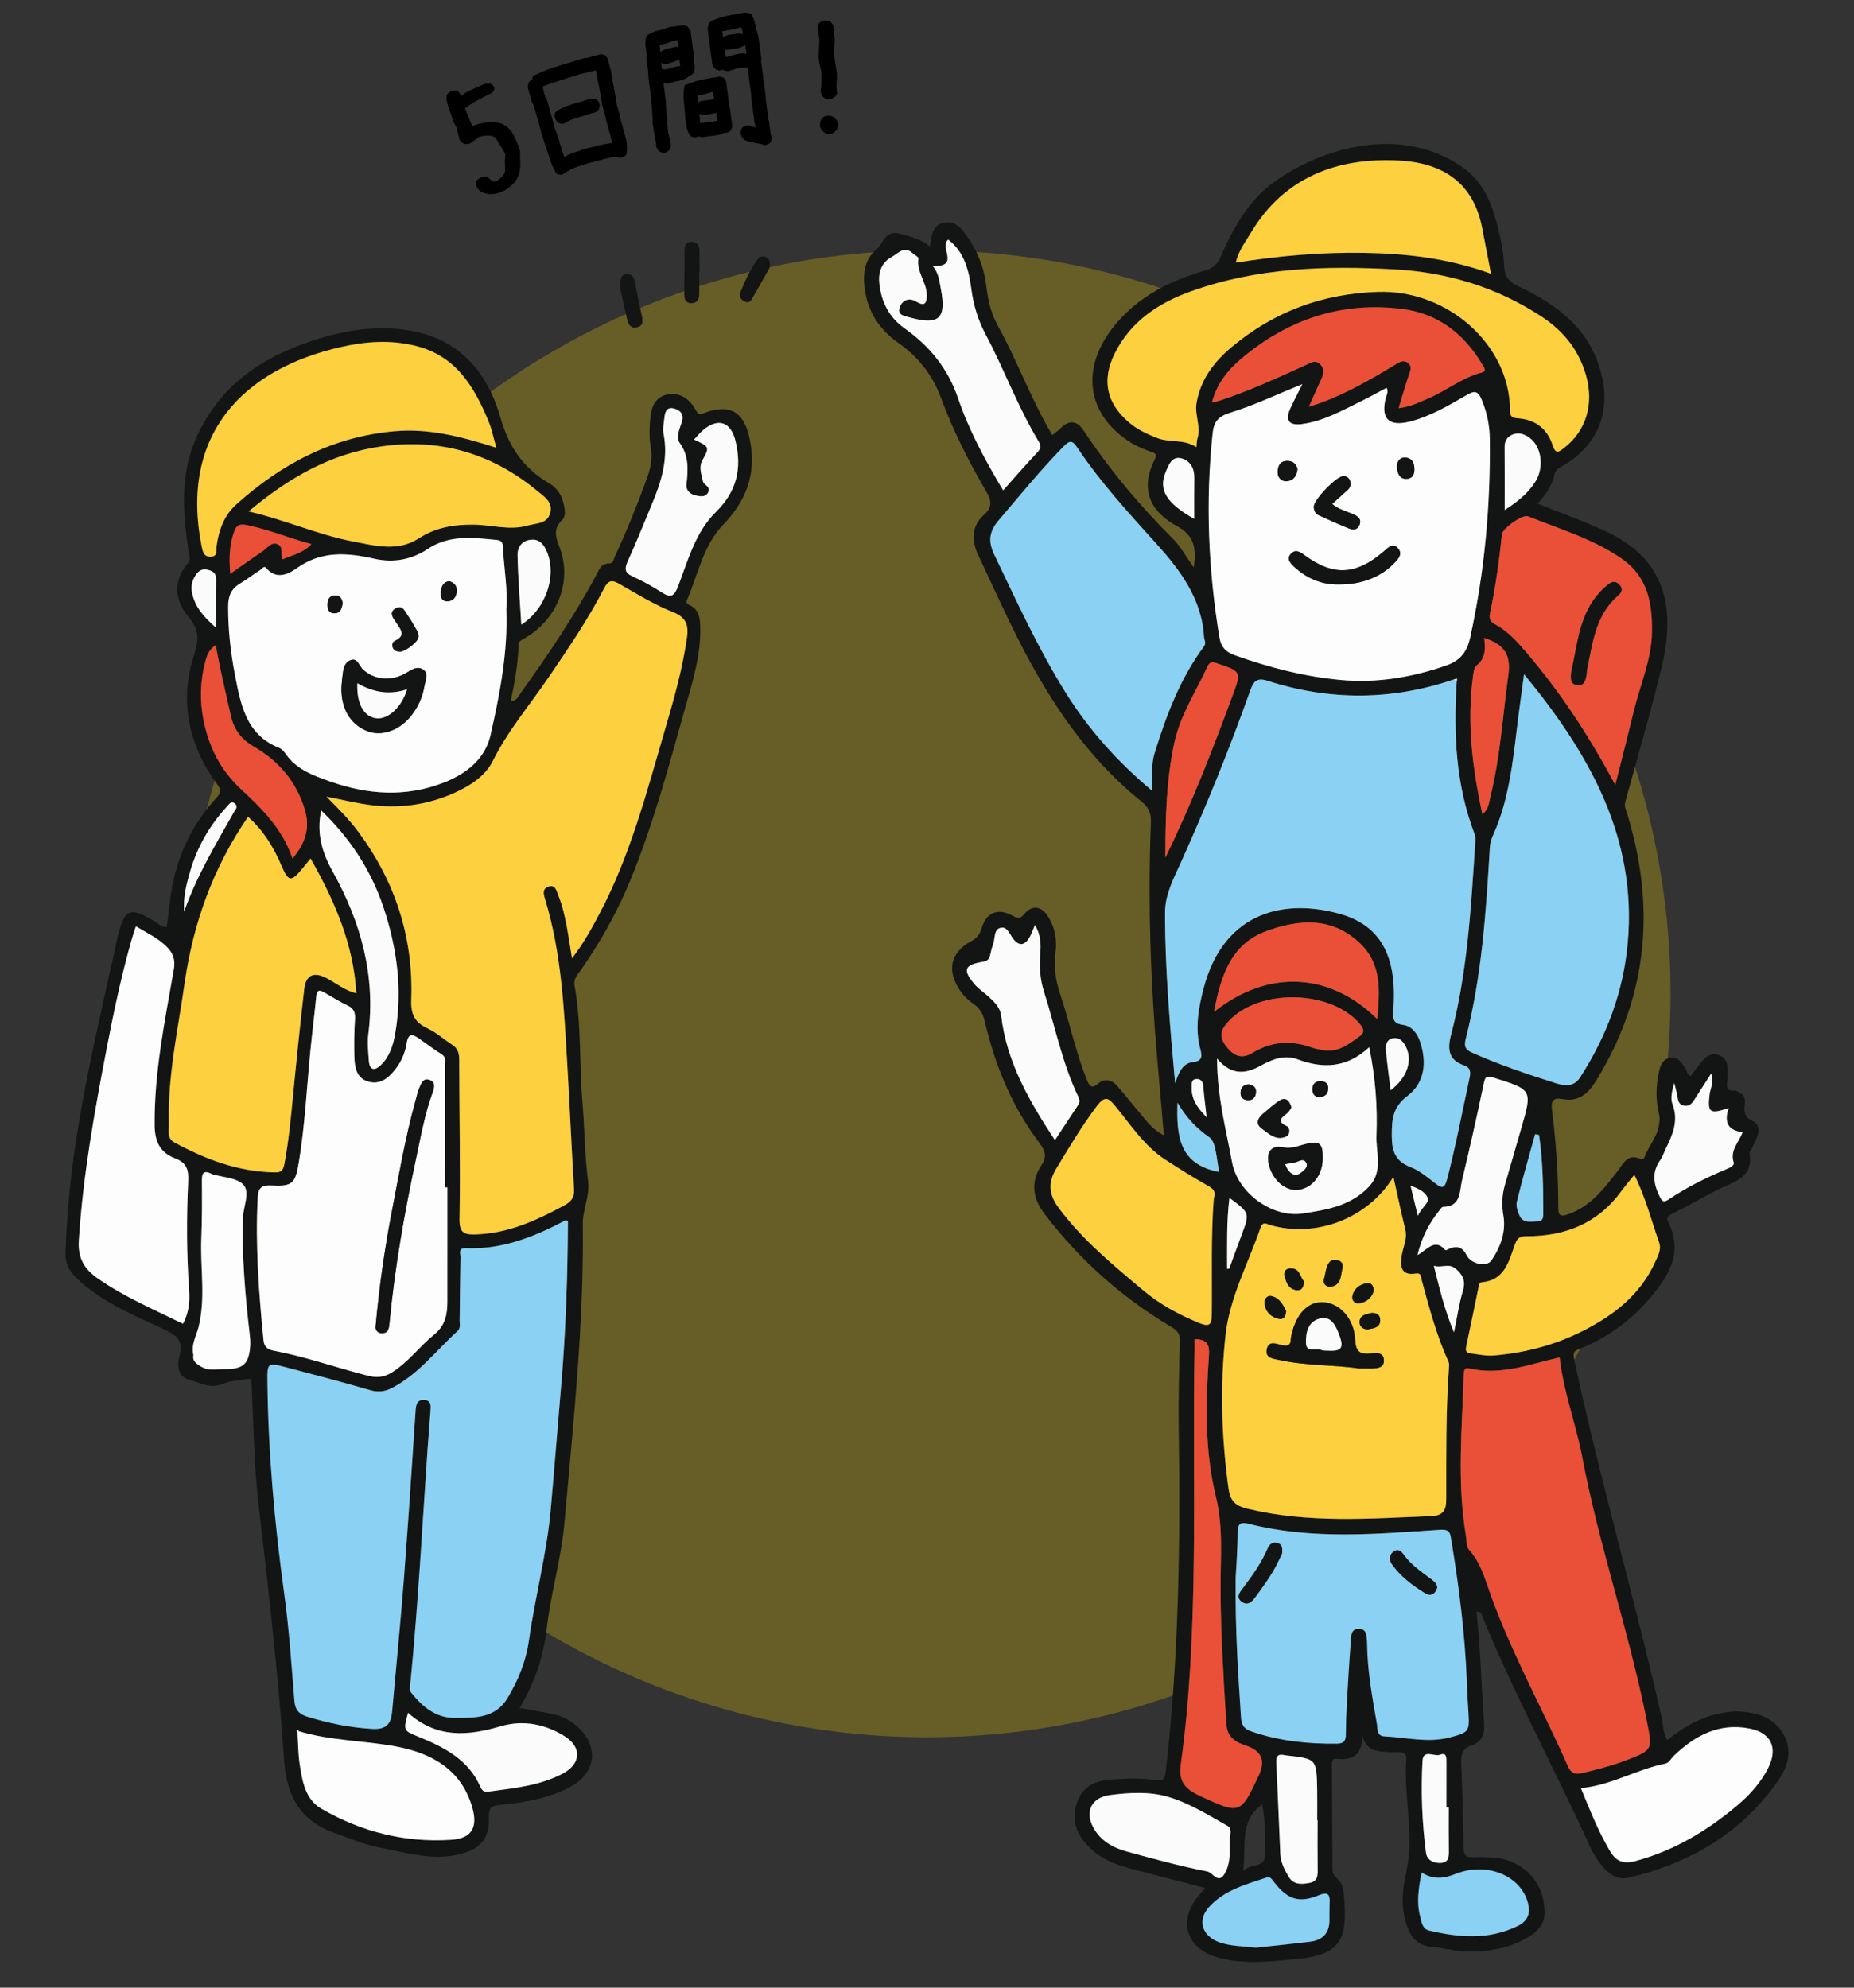 <?xml version="1.0" encoding="utf-8"?>
<!-- Generator: Adobe Illustrator 16.2.1, SVG Export Plug-In . SVG Version: 6.00 Build 0)  -->
<!DOCTYPE svg PUBLIC "-//W3C//DTD SVG 1.1//EN" "http://www.w3.org/Graphics/SVG/1.1/DTD/svg11.dtd">
<svg version="1.1" id="レイヤー_1" xmlns="http://www.w3.org/2000/svg" xmlns:xlink="http://www.w3.org/1999/xlink" x="0px"
	 y="0px" width="180px" height="193px" viewBox="0 0 180 193" enable-background="new 0 0 180 193" xml:space="preserve">
<rect x="0" y="0" width="180" height="193" fill="#333333" stroke="none"/>
<g>
	<circle opacity="0.25" fill="#FFE100" cx="90" cy="96.5" r="72.186"/>
	<g>
		<g>
			<path fill="#131514" d="M90.283,23.919c0.158-1,0.227-2.062,1.334-2.293c1.153-0.241,1.785,0.627,2.365,1.461
				c1.02,1.467,1.606,3.103,1.801,4.862c0.146,1.326,0.47,2.554,1.125,3.737c1.89,3.423,3.214,7.133,5.257,10.562
				c0.295-0.243,0.562-0.428,0.789-0.654c0.823-0.821,1.597-0.776,2.233,0.182c2.521,3.799,5.417,7.28,8.648,10.498
				c0.78,0.776,1.322,1.792,2.069,2.831c0.224-1.766,0.157-3.046-1.632-4.017c-2.391-1.298-3.707-3.363-2.188-6.42
				c0.304-0.613,0.059-0.671-0.427-0.837c-0.665-0.229-1.329-0.513-1.92-0.888c-4.295-2.726-4.883-7.279-1.471-11.409
				c2.285-2.766,5.349-4.288,8.717-5.259c0.787-0.227,1.199-0.594,1.536-1.362c1.206-2.753,2.726-5.482,5.134-7.21
				c4.777-3.426,12.445-5.633,18.418-1.408c1.792,1.268,2.6,3.087,3.15,5.053c0.406,1.449,0.761,2.955,0.811,4.447
				c0.039,1.17,0.538,1.597,1.472,2.043c3.59,1.711,6.661,3.952,7.855,8.045c1.168,4.005-0.2,7.465-3.85,9.473
				c-0.319,0.176-0.5,0.34-0.584,0.709c-0.244,1.082-0.851,1.981-1.648,2.844c2.26,0.887,4.459,1.687,6.59,2.667
				c5.835,2.684,6.869,7.4,5.438,13.291c-1.055,4.348-2.311,8.646-3.504,12.961c-0.129,0.469,0.062,0.808,0.185,1.209
				c2.772,9.06,2.009,17.697-3.005,25.87c-0.809,1.319-1.715,2.104-3.298,1.811c-0.938-0.174-1.111,0.235-1.004,1.078
				c0.402,3.149,0.612,6.314,0.611,9.491c-0.001,0.747,0.221,0.868,0.93,0.626c2.201-0.754,3.507-2.496,4.841-4.219
				c0.567-0.732,0.969-1.732,2.219-1.152c0.087,0.041,0.332-0.042,0.358-0.118c0.498-1.429,1.825-2.594,1.417-4.31
				c-0.311-1.314-0.287-2.624-0.014-3.937c0.138-0.662,0.309-1.333,1.124-1.45c0.823-0.117,1.147,0.523,1.491,1.089
				c0.143,0.234,0.148,0.559,0.487,0.676c0.363-0.482,0.717-0.981,1.103-1.454c0.417-0.512,0.954-0.817,1.624-0.588
				c0.678,0.233,0.863,0.812,0.858,1.474c-0.002,0.332,0.017,0.667-0.022,0.994c-0.066,0.546-0.164,1.057,0.689,0.97
				c0.194-0.021,0.419,0.168,0.618,0.282c0.992,0.573-0.393,1.955,1.082,2.643c1.222,0.568,0.385,1.899-0.108,2.863
				c-0.042,0.085-0.151,0.172-0.14,0.241c0.458,2.503-1.581,2.833-3.118,3.622c-1.507,0.774-2.973,1.631-4.493,2.377
				c-0.568,0.28-0.33,0.621-0.194,0.91c1.367,2.91-0.101,5.136-1.837,7.199c-1.849,2.195-4.146,3.856-6.83,4.941
				c-0.525,0.213-0.703,0.283-0.525,1.111c2.488,11.626,5.835,23.039,8.466,34.627c0.165,0.726,0.111,1.506,0.555,2.254
				c1.683-1.326,3.489-2.408,5.661-2.681c0.375-0.048,0.753-0.123,1.127-0.106c1.815,0.082,3.503,0.504,4.489,2.214
				c0.964,1.671,0.366,3.288-0.606,4.653c-3.557,4.999-8.518,7.906-14.425,9.285c-1.169,0.272-1.997-0.424-2.667-1.264
				c-0.408-0.511-0.772-1.081-1.042-1.676c-3.439-7.589-7.437-14.918-10.575-22.647c-0.05-0.123-0.114-0.24-0.475-0.231
				c0.106,1.25,0.231,2.5,0.312,3.752c0.15,2.362,0.24,4.729,0.422,7.09c0.081,1.032-0.226,1.803-1.203,2.123
				c-0.904,0.296-1.058,0.864-1.023,1.705c0.113,2.744,0.19,5.49,0.232,8.237c0.01,0.664,0.201,0.958,0.885,0.921
				c0.566-0.03,1.137-0.006,1.706,0.015c3.071,0.108,5.264,2.311,5.276,5.351c0.004,1.236-0.835,1.988-1.809,2.528
				c-2.1,1.166-4.393,1.385-6.741,1.165c-0.797-0.075-1.584-0.298-2.382-0.355c-1.626-0.118-2.222-1.201-2.595-2.569
				c-0.425-1.561-0.261-3.117,0.081-4.642c0.823-3.673-0.252-7.336,0.011-11.008c0.067-0.934-0.898-0.629-1.431-0.676
				c-1.182-0.104-2.461,0.053-2.846-1.696c0.032,1.783-0.76,2.54-2.448,2.338c-0.577-0.068-0.495,0.444-0.493,0.808
				c0.016,3.269,0.043,6.538,0.052,9.807c0.001,0.404,0.088,0.701,0.428,0.975c0.508,0.408,0.632,1.029,0.688,1.651
				c0.381,4.286-0.25,5.78-4.611,6.196c-2.502,0.238-4.991,0.531-7.475-0.108c-3.294-0.849-4.139-3.68-1.863-6.241
				c0.12-0.135,0.235-0.272,0.474-0.55c-2.419-0.627-4.714-1.218-7.006-1.816c-1.567-0.41-3.072-0.958-4.248-2.139
				c-1.227-1.23-1.79-2.65-1.172-4.381c0.582-1.626,1.88-2.117,3.452-2.208c1.375-0.079,2.756-0.164,4.112,0.067
				c0.866,0.147,0.962-0.163,1.049-0.925c1.256-11.03,1.42-22.098,1.247-33.181c-0.044-2.842,0.039-5.685,0.111-8.526
				c0.019-0.709-0.229-1.01-0.85-1.38c-4.805-2.862-8.914-6.521-12.303-10.986c-1.162-1.531-1.337-3.092-0.287-4.699
				c0.563-0.863,0.377-1.411-0.23-2.217c-2.65-3.514-4.287-7.523-5.278-11.788c-0.179-0.768-0.521-1.275-1.116-1.688
				c-0.473-0.326-0.878-0.712-1.212-1.183c-1.37-1.932-1.071-3.736,0.991-4.864c0.627-0.343,0.868-0.676,1.049-1.305
				c0.429-1.489,1.58-1.975,2.983-1.19c0.588,0.329,0.772,0.288,1.191-0.204c0.715-0.841,1.601-0.729,2.217,0.206
				c0.705,1.069,0.934,2.311,0.775,3.535c-0.18,1.394-0.018,2.667,0.427,3.995c0.926,2.768,1.509,5.645,2.597,8.367
				c0.24,0.603,0.437,0.988,1.137,0.392c0.659-0.562,1.341-0.327,1.866,0.287c0.922,1.079,1.805,2.188,2.723,3.271
				c0.47,0.553,0.978,1.072,1.764,1.473c-0.154-1.804-0.297-3.607-0.466-5.409c-0.782-8.308-1.119-16.63-0.788-24.972
				c0.036-0.899-0.221-1.463-0.921-2.028c-6.12-4.937-10.005-11.495-13.294-18.478c-0.863-1.834-1.728-3.667-2.576-5.507
				c-0.654-1.417-0.625-2.772,0.6-3.872c0.836-0.751,0.709-1.381,0.181-2.284c-1.691-2.892-3.208-5.89-4.365-9.032
				c-0.835-2.27-2.231-4.011-4.162-5.367c-1.892-1.33-3.007-3.114-3.269-5.403c-0.156-1.363,0.023-2.729,1.136-3.634
				c0.7-0.569,0.833-1.969,2.314-1.556C88.396,22.974,89.387,23.211,90.283,23.919z M141.17,65.967
				c-6.012,2.055-12.051,2.086-18.085,0.144c-1.046-0.337-1.375,0.026-1.696,0.929c-2.004,5.635-4.245,11.175-6.704,16.631
				c-0.704,1.561-1.571,3.156-1.573,4.935c-0.006,5.523,0.478,11.023,0.979,16.573c0.32-0.924,0.68-1.94,1.692-2.04
				c1.015-0.101,0.918-0.66,0.765-1.223c-0.559-2.053-0.191-4.065,0.327-6.02c1.818-6.862,7.167-8.768,13.045-7.208
				c4.145,1.101,5.732,4.165,5.361,9.287c-0.058,0.805-0.148,1.394,0.939,1.538c0.841,0.112,1.375,0.811,1.646,1.61
				c0.682,2.01,0.478,4.006-1.217,5.292c-1.438,1.091-1.525,2.277-1.522,3.845c0.004,1.518,0.333,2.495,1.833,3.072
				c0.859,0.33,1.617,0.969,2.358,1.547c0.675,0.527,0.935,0.554,1.182-0.398c0.844-3.243,1.466-6.531,2.173-9.804
				c0.115-0.531,0.14-0.997-0.543-1.232c-1.476-0.508-1.625-1.531-1.256-2.941c1.603-6.118,1.947-12.404,2.354-18.679
				c0.018-0.277,0.031-0.585-0.065-0.837c-1.825-4.782-2.054-9.748-1.736-14.78c0.012-0.105,0.023-0.212,0.035-0.316
				C141.365,65.916,141.268,65.942,141.17,65.967z M126.441,37.302c-2.507,1.016-4.714,2.066-7.026,2.78
				c-1.164,0.358-1.567,0.898-1.683,1.984c-0.707,6.633-0.423,13.225,0.655,19.801c0.162,0.989,0.641,1.45,1.519,1.763
				c3.348,1.192,6.772,2.077,10.312,2.396c3.487,0.313,6.88-0.262,10.177-1.406c1.271-0.441,2.004-1.205,2.328-2.667
				c1.407-6.365,1.989-12.789,1.919-19.295c-0.014-1.354-0.264-2.573-0.776-3.818c-0.384-0.938-0.72-0.914-1.491-0.469
				c-1.752,1.015-3.506,2.055-5.498,2.562c-2.022,0.516-2.829-0.258-2.351-2.235c0.077-0.313,0.294-0.602,0.101-1.047
				c-0.822,0.436-1.625,0.887-2.451,1.291c-1.859,0.913-3.677,1.954-5.775,2.234c-1.288,0.172-1.662-0.374-1.112-1.558
				C125.616,38.913,125.98,38.224,126.441,37.302z M135.278,114.28c-2.463,4.039-7.525,5.959-11.941,4.679
				c-0.384-0.112-0.726-0.401-0.957,0.266c-1.199,3.462-2.999,6.79-3.398,10.434c-0.541,4.935-0.393,9.912,0.293,14.866
				c0.182,1.31,0.749,1.705,1.86,1.975c5.886,1.426,11.838,0.951,17.789,0.719c1.187-0.046,1.487-0.567,1.488-1.646
				c0.005-4.213-0.046-8.428,0.255-12.634c0.017-0.234,0.056-0.503-0.034-0.702c-1.173-2.579-1.891-5.306-2.631-8.027
				c-0.057-0.211,0.023-0.634-0.572-0.544c-1.406,0.212-1.523-0.676-1.341-1.772c0.138-0.827,0.559-1.606,0.345-2.497
				C136.038,117.746,135.683,116.087,135.278,114.28z M151.417,131.804c-2.912,0.662-5.724,1.781-8.762,1.072
				c-0.48-0.111-0.532,0.193-0.543,0.566c-0.163,5.234-0.667,10.473,0.212,15.692c0.077,0.457,0.026,1.05,0.293,1.342
				c1.124,1.233,1.538,2.788,2.07,4.276c2.068,5.775,5.057,11.132,7.526,16.723c0.34,0.768,0.753,0.855,1.52,0.661
				c1.37-0.348,2.74-0.676,4.062-1.184c2.707-1.041,2.651-1.027,2.078-3.914c-1.708-8.6-4.618-16.903-6.249-25.521
				C153.012,138.283,151.802,135.182,151.417,131.804z M147.968,65.467c-0.171,1.268-0.3,2.236-0.432,3.204
				c-0.537,3.919-0.765,7.896-2.24,11.64c-0.252,0.638-0.605,1.214-0.65,1.979c-0.363,6.225-0.776,12.452-2.328,18.526
				c-0.192,0.755-0.091,1.087,0.614,1.4c2.629,1.17,5.351,2.085,8.085,2.951c0.795,0.252,1.744,0.448,2.393-0.56
				c2.578-3.992,4.203-8.343,4.623-13.063C158.939,81.353,154.337,73.224,147.968,65.467z M119.968,153.195
				c-0.054,5.082,0.245,9.326,0.517,13.574c0.052,0.818,0.376,1.133,1.074,1.371c2.673,0.911,5.422,1.198,8.229,1.165
				c0.722-0.009,0.877-0.314,0.879-0.934c0.003-0.993,0.038-1.987,0.093-2.979c0.114-2.03,0.233-4.061,0.391-6.087
				c0.038-0.48-0.001-1.147,0.759-1.144c0.833,0.003,0.742,0.69,0.809,1.237c0.01,0.094,0.009,0.189,0.01,0.284
				c0.032,2.609,0.51,5.166,0.953,7.724c0.076,0.436-0.043,1.155,0.725,1.189c2.114,0.098,4.212,0.665,6.346,0.105
				c1.849-0.483,1.941-0.571,1.814-2.459c-0.067-0.991-0.119-1.983-0.157-2.976c-0.178-4.635-0.763-9.224-1.519-13.795
				c-0.091-0.548-0.123-0.992-1.011-0.934c-6.22,0.41-12.454,0.994-18.617-0.568c-0.691-0.176-1.102-0.14-1.102,0.8
				C120.161,150.519,120.014,152.266,119.968,153.195z M111.83,76.759c0.077-1.341-0.073-2.521,0.245-3.558
				c1.134-3.683,2.481-7.293,4.811-10.434c0.25-0.337,0.021-0.628,0.003-0.942c-0.208-3.725-2.384-6.556-4.683-9.099
				c-2.702-2.988-5.407-5.943-7.639-9.3c-0.509-0.766-0.795-0.597-1.331-0.049c-2.221,2.269-4.214,4.731-6.274,7.141
				c-0.952,1.113-1.029,2.078-0.434,3.323c2.153,4.509,4.236,9.059,6.873,13.311C105.625,70.741,108.398,73.882,111.83,76.759z
				 M116.153,43.414c0.043-0.371,0.033-0.607,0.1-0.82c0.362-1.16-0.271-2.307-0.089-3.43c0.375-2.298,1.705-4.05,3.467-5.514
				c4.106-3.408,8.769-5.135,14.152-5.311c6.854-0.222,12.805,5.216,12.82,11.469c0.001,0.613,0.174,0.767,0.787,0.81
				c1.665,0.119,2.842,1.016,3.349,2.61c0.301,0.945,0.649,0.625,1.156,0.231c2.089-1.623,2.885-4.222,2.093-7.007
				c-0.689-2.419-2.138-4.264-4.234-5.653c-4.362-2.895-9.187-4.354-14.372-4.643c-6.689-0.373-13.342-0.166-19.734,2.125
				c-3.128,1.121-5.844,2.896-7.404,6.01c-1.296,2.587-0.839,4.821,1.352,6.71c0.795,0.687,1.725,1.115,2.7,1.508
				C113.532,43.009,114.925,42.602,116.153,43.414z M156.82,76.212c0.646-2.562,1.24-4.841,1.792-7.13
				c0.618-2.559,1.732-5.013,1.773-7.695c0.042-2.773-0.386-5.367-2.918-7.127c-2.789-1.938-6.019-2.88-9.114-4.126
				c-0.531-0.215-2.467,1.159-2.531,1.753c-0.272,2.536-0.607,5.062-1.139,7.561c-0.103,0.486-0.116,0.853,0.438,1.148
				c1.225,0.656,2.154,1.676,3.048,2.723C151.492,67.207,154.287,71.454,156.82,76.212z M117.84,116.4
				c0.26-0.774-0.127-1.011-0.633-1.299c-1.391-0.791-2.754-1.635-4.094-2.51c-2.024-1.32-3.316-3.342-4.813-5.16
				c-0.635-0.77-0.98-1.125-1.809-0.029c-1.459,1.929-2.67,3.991-3.922,6.042c-0.846,1.388-0.743,2.548,0.231,3.857
				c2.314,3.11,5.269,5.534,8.202,7.996c1.605,1.349,3.406,2.328,5.34,3.129c1.003,0.415,1.296,0.311,1.309-0.819
				C117.692,123.83,117.56,120.046,117.84,116.4z M144.758,26.584c-0.313-1.625-0.586-3.053-0.866-4.479
				c-0.833-4.225-3.639-6.29-8.118-6.519c-5.862-0.299-11.075,1.564-14.326,7.012c-0.533,0.894-1.189,1.726-1.471,2.907
				c4.218-0.669,8.307-1.024,12.424-0.955C136.526,24.622,140.591,25.062,144.758,26.584z M158.672,114.079
				c-0.525,0.659-0.946,1.154-1.33,1.675c-2.267,3.067-5.43,4.287-9.104,4.282c-0.832-0.002-0.987,0.319-1.202,0.929
				c-0.564,1.595-0.994,3.336-3.14,3.541c-0.313,0.03-0.304,0.283-0.353,0.518c-0.376,1.847-0.764,3.691-1.153,5.534
				c-0.08,0.383-0.206,0.779,0.374,0.849c0.742,0.09,1.498,0.271,2.23,0.211c2.889-0.238,5.694-0.943,8.291-2.198
				c3.146-1.522,5.916-3.558,7.416-6.895c0.266-0.594,0.623-1.195,0.378-1.89C160.328,118.513,159.785,116.314,158.672,114.079z
				 M118.165,102.791c-0.007,3.671,0.862,6.816,1.443,10.019c0.562,3.094,3.982,5.461,6.862,5.019
				c2.355-0.361,4.648-0.727,6.419-2.588c1.444-1.517,0.681-3.313,0.746-4.966c0.109-2.805-0.093-5.616-0.704-8.59
				c-2.175,2.021-4.475,2.104-6.976,1.169c-1.226-0.459-2.416-0.011-3.522,0.606C120.992,104.262,119.589,104.491,118.165,102.791z
				 M135.786,39.633c1.176-0.142,1.97-0.562,2.793-0.906c1.814-0.759,3.364-2.054,5.308-2.561c0.509-0.133,0.167-0.541,0.017-0.795
				c-1.764-2.976-4.32-4.939-7.757-5.372c-5.898-0.743-11.113,1.003-15.636,4.836c-1.305,1.105-2.35,2.397-2.84,4.23
				c0.297-0.062,0.472-0.081,0.637-0.134c2.922-0.939,5.696-2.24,8.488-3.495c0.457-0.206,0.926-0.566,1.417-0.033
				c0.435,0.473,0.279,0.949,0.052,1.443c-0.374,0.815-0.738,1.638-1.19,2.644c0.542-0.177,0.853-0.267,1.155-0.378
				c2.579-0.956,4.953-2.314,7.291-3.74c0.377-0.229,0.757-0.453,1.17-0.136c0.43,0.331,0.247,0.724,0.1,1.147
				C136.441,37.395,136.154,38.427,135.786,39.633z M153.483,173.627c0.894,2.156,1.695,4.212,2.831,6.118
				c0.577,0.967,1.263,1.284,2.471,0.96c3.686-0.991,6.856-2.881,9.746-5.285c1.272-1.06,2.41-2.285,3.156-3.793
				c0.955-1.929,0.248-3.392-1.839-3.792c-2.983-0.573-5.323,0.702-7.382,2.692c-0.262,0.253-0.381,0.636-0.816,0.724
				C158.887,171.808,156.425,173.351,153.483,173.627z M115.977,130.037c0,0.361,0.005,0.689-0.001,1.017
				c-0.242,13.464,0.506,26.961-1.35,40.367c-0.229,1.659,0.581,2.368,1.896,2.977c3.875,1.794,3.92,1.799,5.71-2.049
				c0.649-1.396,0.247-2.35-1.246-2.844c-1.051-0.349-1.84-0.812-1.921-2.112c-0.272-4.343-0.544-8.682-0.568-13.038
				c-0.017-3.017,0.295-5.988-0.458-9.062c-1.091-4.452-0.987-9.103-0.666-13.693C117.44,130.649,117.266,130.03,115.977,130.037z
				 M90.575,25.848c0.567,0.687,0.618,1.427,0.762,2.156c0.574,2.909-0.145,3.605-2.971,2.83c-0.56-0.153-1.284-0.226-1.014-0.997
				c0.238-0.679,0.881-0.995,1.615-0.546c0.927,0.568,1.027-0.026,1.007-0.715c-0.035-1.203-1.013-2.194-0.802-3.479
				c0.023-0.139-0.391-0.345-0.595-0.528c-0.807-0.723-1.359,0.037-1.962,0.358c-1.058,0.562-1.364,1.544-1.236,2.646
				c0.204,1.76,0.946,3.243,2.432,4.298c2.433,1.726,4.211,3.879,5.204,6.791c1.066,3.129,2.644,6.061,4.38,8.946
				c1.152-1.289,2.198-2.505,3.3-3.666c0.361-0.378,0.399-0.657,0.141-1.084c-2.006-3.312-3.33-6.965-5.139-10.375
				c-0.735-1.385-1.182-2.822-1.39-4.398c-0.238-1.823-0.696-3.648-2.243-4.816C91.127,23.958,93.277,25.896,90.575,25.848z
				 M102.421,110.707c0.75-1.14,1.42-2.167,2.103-3.185c0.214-0.316,0.396-0.551,0.177-1.004c-1.564-3.246-2.242-6.783-3.33-10.187
				c-0.406-1.267-0.472-2.457-0.374-3.729c0.069-0.892,0.07-1.794-0.511-2.789c-0.248,0.566-0.361,0.926-0.551,1.239
				c-0.447,0.738-0.982,0.851-1.554,0.121c-0.365-0.466-0.607-1.296-1.306-1.064c-0.603,0.199-0.454,1.071-0.672,1.631
				c-0.137,0.347-0.198,0.725-0.291,1.089c-0.095,0.37-0.338,0.496-0.711,0.561c-1.782,0.31-1.958,0.785-0.781,2.177
				c0.36,0.426,0.846,0.743,1.267,1.12c0.6,0.538,1.218,1.104,1.318,1.944C97.737,103.125,99.911,106.892,102.421,110.707z
				 M137.618,121.866c0.947-0.504,1.68-1.691,2.713-0.479c0.031,0.036,0.253-0.085,0.383-0.14c0.786-0.329,1.291-0.146,1.706,0.667
				c0.434,0.85,1.924,1.117,2.359,0.494c0.92-1.316,1.451-2.842,1.178-4.402c-0.189-1.082-0.118-2.038,0.174-3.039
				c0.528-1.81,1.049-3.621,1.571-5.432c1.076-3.73,1.068-3.701-2.678-4.892c-0.724-0.229-0.828-0.093-0.97,0.582
				c-0.659,3.139-1.356,6.27-2.107,9.386c-0.257,1.066-0.068,2.546-1.847,2.582c-0.135,0.002-0.275,0.245-0.393,0.393
				C138.731,118.804,138.032,120.157,137.618,121.866z M117.875,98.244c5.331-4.232,11.326-3.762,15.835,0.704
				c0.254-2.746,0.466-5.304-1.673-7.353c-2.76-2.643-6.046-2.315-9.162-1.154C119.488,91.704,118.492,94.845,117.875,98.244z
				 M119.389,178.78c-0.057-0.321,0.327-1.178-0.183-1.469c-1.868-1.063-3.75-2.229-5.781-2.836
				c-1.771-0.53-3.749-0.428-5.644-0.184c-1.792,0.232-2.498,1.588-1.627,3.173c0.708,1.289,1.905,1.954,3.252,2.321
				c2.588,0.705,5.182,1.424,7.812,1.933c0.514,0.1,1.059,1.27,1.673,0.228c0.356-0.608,0.487-1.325,0.497-2.044
				C119.392,179.618,119.389,179.333,119.389,178.78z M121.916,189.117c1.634-0.178,3.463-0.356,5.286-0.582
				c1.184-0.147,1.863-0.812,1.869-2.06c0.003-0.563-0.008-1.129,0.018-1.692c0.042-0.908-0.188-1.118-1.125-0.732
				c-1.844,0.761-2.999,0.358-4.264-1.297c-0.218-0.283-0.368-0.566-0.762-0.437c-2.007,0.661-4.096,1.23-5.566,2.86
				c-1.163,1.288-0.647,2.82,1.001,3.412C119.456,188.978,120.595,188.958,121.916,189.117z M138.023,181.819
				c-0.312,1.571-0.509,2.928-0.14,4.284c0.143,0.523,0.2,1.188,0.86,1.345c2.894,0.69,5.766,0.93,8.571-0.421
				c1.036-0.499,1.307-1.243,1.015-2.308c-0.718-2.618-3.99-3.962-7.017-2.761C140.188,182.405,139.166,182.545,138.023,181.819z
				 M128.737,102.007c1.303,0.097,2.231-0.651,3.201-1.334c0.586-0.411,0.498-0.746,0.085-1.24c-2.774-3.319-9.715-3.486-12.7-0.313
				c-0.731,0.776-1.075,1.435-0.305,2.438c0.759,0.992,1.522,1.323,2.63,0.648c1.818-1.106,3.724-1.209,5.71-0.491
				C127.796,101.874,128.277,101.913,128.737,102.007z M113.145,83.265c2.601-5.313,4.575-10.468,6.494-15.647
				c0.895-2.414,0.909-2.403-1.498-3.212c-0.394-0.133-0.688-0.173-0.898,0.288c-1.13,2.471-2.669,4.771-3.24,7.474
				C113.256,75.693,113.139,79.277,113.145,83.265z M167.839,107.584c-1.868,0.635-2.068,0.439-1.858-1.32
				c0.073-0.616,0.469-1.212,0.152-2.023c-0.594,0.923-1.127,1.74-1.65,2.566c-0.244,0.387-0.542,0.661-1.034,0.544
				c-0.444-0.105-0.532-0.454-0.589-0.858c-0.062-0.446-0.203-0.883-0.311-1.323c-0.212,0.73-0.396,1.46-0.177,2.036
				c0.611,1.599,0.036,2.943-0.637,4.31c-0.187,0.38-0.317,0.797-0.557,1.139c-0.792,1.129-0.668,2.217-0.101,3.414
				c0.271,0.576,0.404,0.753,0.96,0.377c1.72-1.162,3.574-2.075,5.484-2.881c0.343-0.145,0.903-0.365,0.798-0.691
				c-0.382-1.177,0.484-1.932,0.873-2.935C167.847,109.773,167.328,109.061,167.839,107.584z M127.923,176.732
				c-0.013,0-0.026,0-0.04,0c0-0.993,0.017-1.987-0.002-2.979c-0.059-2.978-0.063-2.978-2.985-3.306
				c-0.047-0.005-0.095-0.005-0.141-0.016c-0.712-0.183-0.882,0.108-0.844,0.802c0.156,2.928,0.251,5.857,0.392,8.786
				c0.039,0.817,0.409,1.548,0.823,2.229c0.475,0.783,1.255,0.724,2.026,0.575c0.82-0.157,0.787-0.771,0.777-1.409
				C127.908,179.854,127.923,178.292,127.923,176.732z M143.911,79.04c0.62-0.421,0.626-1.038,0.755-1.55
				c0.983-3.898,1.22-7.91,1.764-11.875c0.276-2.017-0.314-2.987-2.33-3.676c0.123,1.011,0.167,1.968-0.753,2.692
				c-0.241,0.189-0.287,0.686-0.337,1.053C142.39,70.175,142.965,74.583,143.911,79.04z M140.66,175.496
				c-0.076,0-0.153,0-0.229-0.001c0-1.467-0.002-2.935,0.001-4.401c0.001-0.436,0.031-0.959-0.628-0.712
				c-0.572,0.214-1.632-0.574-1.697,0.602c-0.167,2.979-0.043,5.964,0.338,8.924c0.091,0.717,0.778,1.038,1.478,0.981
				c0.773-0.062,0.752-0.681,0.743-1.279C140.646,178.238,140.66,176.867,140.66,175.496z M146.084,49.52
				c1.204-0.765,2.267-1.597,2.999-2.779c0.864-1.398,0.573-3.399-0.592-4.242c-0.528-0.384-1.12-0.565-1.728-0.268
				c-0.436,0.213-0.689,0.594-0.686,1.138C146.094,45.388,146.084,47.409,146.084,49.52z M149.421,110.207
				c-0.125-0.028-0.251-0.057-0.376-0.085c-0.602,2.183-1.234,4.357-1.776,6.556c-0.103,0.413,0.076,0.953,0.269,1.368
				c0.346,0.749,1.086,0.559,1.719,0.546c0.629-0.011,0.576-0.49,0.576-0.92C149.828,115.175,149.793,112.681,149.421,110.207z
				 M115.944,50.385c0-1.486-0.012-2.749,0.005-4.012c0.013-0.903-0.4-1.624-1.207-1.857c-0.967-0.28-1.279,0.632-1.562,1.299
				C112.451,47.54,113.201,48.833,115.944,50.385z M118.385,113.799c-0.31-1.18-0.248-2.864-0.998-3.386
				c-1.284-0.894-2.237-1.934-3.067-3.345C114.224,110.235,114.417,113.061,118.385,113.799z M141.163,129.365
				c0.322-1.543,0.506-2.833,0.876-4.068c0.294-0.982-0.075-1.588-0.769-2.145c-0.629-0.505-1.312-0.016-2.064-0.245
				C139.762,125.098,140.229,127.15,141.163,129.365z M120.69,181.645c0.767-0.688,2.05-0.308,2.102-1.376
				c0.08-1.674,0.062-3.375-0.246-5.083C120.256,176.836,121.037,179.25,120.69,181.645z M119.136,123.208
				c0.124-0.016,0.199-0.01,0.207-0.028c0.408-1.102,0.802-2.208,1.215-3.307c0.783-2.088,0.788-2.087-1.194-3.559
				C119.07,118.638,119.147,120.918,119.136,123.208z M135.014,105.864c1.654-1.265,2.18-2.964,1.421-4.336
				c-0.271-0.489-0.663-0.841-1.24-0.707c-0.548,0.126-0.698,0.634-0.651,1.118C134.667,103.229,134.849,104.514,135.014,105.864z
				 M117.149,108.491c-0.135-1.217-0.259-2.101-0.321-2.988c-0.032-0.46-0.219-0.75-0.663-0.729
				c-0.551,0.024-0.457,0.503-0.465,0.862C115.675,106.692,116.185,107.5,117.149,108.491z M137.655,118.057
				c0.363-0.855,1.154-1.229,0.925-1.798c-0.205-0.509-0.863-0.853-1.634-1.124C137.203,116.192,137.386,116.952,137.655,118.057z"
				/>
			<path fill="#131514" d="M49.597,68.04c0.596,0.042,0.739-0.444,0.968-0.764c2.618-3.646,5.121-7.368,7.267-11.319
				c0.299-0.551,0.462-1.266,1.354-1.255c0.386,0.005,0.402-0.454,0.539-0.746c1.144-2.433,2.138-4.927,3.062-7.45
				c0.376-1.025,0.598-2.048,0.381-3.182c-0.166-0.869-0.111-1.798-0.035-2.691c0.091-1.082,0.453-2.105,1.688-2.333
				c1.221-0.225,2.128,0.462,2.688,1.443c0.288,0.504,0.354,0.542,0.9,0.341c2.582-0.949,3.877-0.008,4.399,2.648
				c0.646,3.296-0.338,5.856-2.613,8.233c-1.896,1.98-2.416,4.756-3.463,7.219c-0.165,0.388-0.011,0.462,0.263,0.597
				c0.854,0.419,0.962,1.192,0.991,2.035c0.092,2.794-0.763,5.417-1.499,8.044c-1.577,5.624-3.089,11.271-5.322,16.688
				c-1.283,3.111-2.929,6.013-4.859,8.759c-0.299,0.426-0.636,0.771-0.526,1.383c0.673,3.745,0.451,7.555,0.766,11.327
				c0.213,2.547,0.216,5.117,0.546,7.647c0.194,1.482-0.528,2.75-0.511,4.159c0.118,9.725-0.926,19.384-1.783,29.048
				c-0.303,3.42-1.306,6.774-1.709,10.192c-0.327,2.771-1.145,5.306-2.648,7.78c1.169,0.209,2.183,0.368,3.187,0.578
				c0.792,0.165,1.523,0.491,2.161,1.004c2.445,1.964,2.22,4.723-0.562,6.151c-2.085,1.071-4.378,1.462-6.688,1.678
				c-0.815,0.076-1.111,0.293-1.075,1.195c0.083,2.114-0.896,3.16-2.985,3.633c-2.605,0.59-5.064-0.21-7.561-0.675
				c-1.581-0.295-3.048-0.938-4.557-1.477c-3.303-1.18-4.548-3.719-4.766-6.868c-0.574-8.309-1.509-16.574-2.481-24.843
				c-0.479-4.08-0.495-8.214-0.721-12.354c-0.913,0.15-1.898,0.132-2.715,0.491c-1.252,0.55-2.274-0.118-3.337-0.396
				c-1.097-0.285-1.162-1.453-0.929-2.25c0.492-1.693-0.458-2.146-1.703-2.733c-2.938-1.384-5.981-2.608-8.361-4.964
				c-0.694-0.687-1.013-1.382-0.985-2.369c0.177-6.072,1.079-12.052,2.289-17.988c0.847-4.159,1.808-8.295,2.718-12.441
				c0.01-0.047,0.011-0.095,0.021-0.141c0.693-2.872,1.171-3.073,3.667-1.584c0.352,0.21,0.645,0.573,1.129,0.519
				c0.218-1.544,0.336-3.104,0.674-4.613c0.672-3.003,2.073-5.669,4.156-7.937c0.5-0.545,0.428-0.807,0.031-1.354
				c-2.747-3.791-3.658-8.018-2.22-12.474c0.5-1.552,0.53-2.466-0.543-3.745c-1.301-1.553-1.536-3.441-0.061-5.176
				c0.345-0.405,0.141-0.767,0.081-1.187c-0.515-3.578-0.847-7.149,0.584-10.625c2.282-5.546,6.782-8.42,12.241-10.073
				c2.732-0.827,5.543-1.195,8.408-0.771c4.981,0.737,7.783,4.056,9.052,8.503c0.824,2.892,2.255,4.923,4.74,6.381
				c0.833,0.488,1.255,1.241,1.433,2.173c0.094,0.488,0.154,1.062-0.167,1.364c-1.125,1.057-0.454,2.018-0.11,3.137
				c1.006,3.278-0.633,6.84-3.821,8.515c-0.438,0.23-0.306,0.537-0.321,0.812C50.25,64.66,49.95,66.349,49.597,68.04z
				 M29.02,168.098c-0.046-0.049-0.126-0.147-0.135-0.142c-0.129,0.088-0.118,0.189-0.008,0.29c0.069,1.033,0.065,2.077,0.223,3.096
				c0.255,1.64,0.538,3.38,2.122,4.293c3.882,2.241,8.098,3.302,12.586,3.007c1.993-0.13,2.587-1.203,2.054-3.103
				c-1.052-3.747-4.001-5.316-7.387-5.953C35.349,168.998,32.107,169.035,29.02,168.098z M55.136,118.551
				c-0.137-0.045-0.195-0.086-0.225-0.07c-3.029,1.62-6.167,2.863-9.688,2.718c-0.775-0.032-0.508,0.529-0.515,0.878
				c-0.043,2.036-0.048,4.073-0.081,6.11c-0.006,0.363,0.121,0.767-0.213,1.069c-2.092,1.899-3.816,4.224-6.409,5.539
				c-0.649,0.328-1.294,0.41-2.046,0.192c-2.716-0.786-5.451-1.505-8.186-2.225c-1.809-0.478-1.835-0.46-1.811,1.463
				c0.084,6.871,0.695,13.697,1.631,20.504c0.477,3.466,0.709,6.966,0.995,10.455c0.069,0.85,0.454,1.258,1.213,1.494
				c2.083,0.645,4.19,1.078,6.382,1.197c1.304,0.07,1.78-0.485,1.883-1.636c0.384-4.287,0.812-8.572,1.144-12.863
				c0.423-5.476,0.771-10.956,1.14-16.436c0.039-0.583,0.169-1.074,0.873-1.01c0.681,0.063,0.604,0.618,0.571,1.089
				c-0.082,1.182-0.19,2.36-0.271,3.54c-0.514,7.509-0.919,15.025-1.645,22.519c-0.041,0.419-0.184,0.985,0.022,1.245
				c1.078,1.364,2.371,2.486,4.247,2.482c1.938-0.003,3.942,0.062,5.132-1.929c1.043-1.743,1.789-3.559,2.081-5.631
				c0.599-4.252,1.73-8.422,2.111-12.715c0.357-4.006,0.67-8.017,1.013-12.024C54.939,129.188,55.11,123.859,55.136,118.551z
				 M31.696,77.356c1.243,1.238,2.259,2.276,3.127,3.45c3.577,4.839,5.327,10.28,5.108,16.272c-0.055,1.489,0.378,2.214,1.63,2.799
				c0.844,0.394,1.557,1.062,2.351,1.571c0.547,0.351,0.675,0.825,0.677,1.442c0.009,5.163,0.116,10.327,0.027,15.488
				c-0.025,1.411,0.554,1.518,1.621,1.48c3.12-0.105,5.846-1.358,8.525-2.806c0.703-0.379,1.022-0.779,0.97-1.616
				c-0.245-3.922-0.407-7.848-0.639-11.771c-0.324-5.511-0.547-11.038-2.18-16.378c-0.14-0.456-0.289-0.99,0.334-1.201
				c0.664-0.226,0.777,0.392,0.939,0.793c0.772,1.919,0.978,3.976,1.35,6.168c1.114-1.442,1.899-2.883,2.665-4.327
				c2.958-5.582,4.544-11.659,6.302-17.671c0.874-2.988,1.734-5.981,2.186-9.073c0.171-1.183,0.011-2-1.338-2.533
				c-1.786-0.707-3.455-1.725-5.127-2.691c-0.725-0.42-1.107-0.52-1.562,0.363c-1.586,3.066-3.53,5.916-5.474,8.768
				c-1.799,2.641-3.882,5.082-5.323,7.979c-0.752,1.514-2.226,2.445-3.752,3.131c-2.647,1.188-5.443,1.552-8.315,1.153
				C34.511,77.969,33.246,77.66,31.696,77.356z M49.158,59.166c0.148-1.846-0.2-3.815-0.32-5.798
				c-0.023-0.393,0.058-0.874-0.591-0.938c-2.309-0.222-4.614-0.534-6.721,0.876c-1.571,1.052-3.352,1.359-5.161,0.951
				c-2.667-0.602-5.176-0.805-7.59,0.938c-0.769,0.555-1.964,1.131-2.931-0.051c-0.21-0.257-0.411,0.1-0.575,0.202
				c-0.68,0.425-1.315,0.923-2.001,1.339c-0.857,0.521-1.115,1.23-1.117,2.231c-0.004,2.236,0.238,4.436,0.663,6.62
				c0.56,2.883,1.073,5.801,4.296,7.082c0.246,0.099,0.465,0.344,0.622,0.572c1.055,1.53,2.69,2.111,4.331,2.69
				c3.633,1.281,7.286,1.538,10.945,0.137c2.225-0.853,4.087-2.291,4.617-4.646C48.513,67.417,49.314,63.418,49.158,59.166z
				 M43.437,115.3c-0.078,0-0.156,0.001-0.234,0.001c0-3.975,0.003-7.95-0.004-11.924c-0.001-0.354,0.119-0.727-0.312-0.998
				c-0.758-0.477-1.471-1.023-2.206-1.537c-0.623-0.434-1.046-0.548-1.2,0.464c-0.141,0.929-0.532,1.805-1.13,2.564
				c-0.688,0.873-1.524,1.51-2.677,1.126c-1.063-0.354-1.235-1.364-1.267-2.325c-0.038-1.229-0.021-2.463,0.057-3.689
				c0.041-0.649-0.097-1.056-0.717-1.347c-0.766-0.36-1.488-0.815-2.22-1.244c-0.462-0.271-0.758-0.336-0.824,0.364
				c-0.165,1.738-0.393,3.47-0.563,5.207c-0.363,3.668-0.532,7.356-1.144,10.999c-0.325,1.936-0.614,2.252-2.581,2.148
				c-0.957-0.05-1.34,0.164-1.393,1.185c-0.24,4.646,0.11,9.262,0.563,13.878c0.065,0.663,0.467,0.883,1.008,0.983
				c3.111,0.578,6.089,1.662,9.15,2.43c0.846,0.213,1.54,0.144,2.28-0.312c1.598-0.985,2.69-2.521,4.108-3.673
				c1.127-0.913,1.3-1.983,1.303-3.223C43.442,122.685,43.437,118.993,43.437,115.3z M24.082,79.319
				c-3.4,4.94-5.324,10.345-6.163,16.18c-0.652,4.532-1.66,9.021-1.517,13.64c0.02,0.629-0.223,1.385,0.517,1.786
				c3.056,1.662,6.253,2.859,9.794,2.912c0.59,0.009,0.779-0.21,0.891-0.797c0.404-2.14,0.619-4.297,0.826-6.461
				c0.336-3.521,0.701-7.039,1.106-10.553c0.16-1.4,0.961-1.703,2.221-1.027c0.886,0.476,1.682,1.147,2.839,1.453
				c-0.289-4.829-2.116-8.975-4.446-13.092c-0.327,0.404-0.529,0.658-0.735,0.909c-1.163,1.416-1.406,1.388-2.101-0.24
				C26.55,82.237,25.548,80.612,24.082,79.319z M13.192,89.94c-0.154,0.48-0.288,0.864-0.4,1.254
				c-0.996,3.493-1.749,7.042-2.434,10.605c-1.188,6.167-2.305,12.34-2.704,18.63c-0.112,1.767,0.535,2.805,1.882,3.737
				c2.577,1.786,5.44,3.004,8.232,4.373c0.53-1.017,0.681-2.052,0.601-3.167c-0.253-3.544-0.266-7.097-0.098-10.642
				c0.055-1.142-0.133-1.817-1.259-2.247c-1.411-0.539-1.981-1.562-1.998-3.188c-0.051-5.15,0.99-10.15,1.863-15.169
				c0.222-1.272-0.346-1.939-1.098-2.565C15.028,90.937,14.117,90.506,13.192,89.94z M48.189,43.475
				c-0.305-1.051-0.458-1.837-0.758-2.562c-1.407-3.408-3.189-6.408-7.191-7.36c-2.433-0.578-4.798-0.395-7.156,0.144
				c-9.457,2.159-15.652,8.472-13.514,19.313c0.113,0.577,0.215,1.053,0.872,1.047c0.725-0.008,0.531-0.623,0.59-1.055
				c0.215-1.536,0.736-2.971,1.899-4.016c4.391-3.946,9.382-6.593,15.391-7.117C41.658,41.579,44.781,42.384,48.189,43.475z
				 M24.132,49.662c3.632,0.83,6.733,2.264,10.062,2.895c2.161,0.409,4.381,1.063,6.455-0.279c1.659-1.075,3.447-1.364,5.388-1.336
				c1.73,0.025,3.441,0.587,5.202,0.085c0.853-0.243,1.88-0.145,2.172-1.209c0.296-1.074-0.592-1.604-1.276-2.167
				c-4.421-3.649-9.468-5.113-15.156-4.295C32.116,44.054,28.054,46.374,24.132,49.662z M67.384,42.678
				c1.482,0.695,1.533,0.724,0.829,1.979c-0.421,0.75-0.078,1.443,0.04,2.109c0.052,0.296,0.822,0.486,0.483,1.08
				c-0.264,0.462-0.748,0.355-1.154,0.275c-0.565-0.11-0.998-0.494-0.934-1.074c0.154-1.418,0.257-2.757-0.658-4.042
				c-0.408-0.572,0.004-1.373,0.215-2.053c0.212-0.687-0.124-1.114-0.75-1.281c-0.723-0.193-0.895,0.318-0.947,0.889
				c-0.047,0.517-0.186,1.059-0.087,1.55c0.49,2.445-0.215,4.673-1.139,6.872c-0.765,1.824-1.489,3.667-2.311,5.465
				c-0.332,0.725-0.379,1.145,0.446,1.521c0.984,0.447,1.938,0.98,2.848,1.565c0.857,0.552,1.196,0.365,1.56-0.582
				c0.977-2.54,1.674-5.268,3.692-7.251c1.99-1.955,2.537-4.186,1.896-6.857c-0.448-1.868-1.667-2.335-3.168-1.062
				C67.959,42.021,67.723,42.322,67.384,42.678z M18.776,131.561c-0.075,0.483,0.059,0.712,0.675,1.095
				c0.848,0.525,1.556,0.268,2.315,0.28c1.87,0.031,2.421-0.499,2.533-2.327c0.022-0.374-0.021-0.755-0.063-1.129
				c-0.431-3.76-0.769-7.521-0.64-11.316c0.037-1.069,0.712-2.401,0.028-3.13c-0.642-0.682-1.985-0.704-3.019-1.018
				c-0.045-0.014-0.083-0.044-0.126-0.064c-0.704-0.328-0.884-0.049-0.879,0.657c0.016,1.891,0.021,3.785-0.057,5.674
				c-0.117,2.853,0.441,5.703-0.27,8.585C19.075,129.667,18.534,130.539,18.776,131.561z M31.181,78.699
				c-0.46,2.224,0.075,4.051,1.126,5.937c2.726,4.889,4.182,10.117,3.449,15.802c-0.107,0.833-0.004,1.698,0.053,2.545
				c0.066,0.985,0.587,0.999,1.18,0.421c0.841-0.82,1.181-1.904,1.377-3.034c0.729-4.191,0.198-8.281-1.138-12.269
				C36.015,84.485,33.982,81.373,31.181,78.699z M20.942,62.651c-0.708,0.453-0.868,1.056-1.018,1.623
				c-0.498,1.858-0.54,3.768-0.17,5.628c0.51,2.568,1.584,4.779,3.607,6.681c2.009,1.89,4.082,3.868,5.038,6.785
				c1.317-1.571,1.705-3.035,1.201-4.729c-0.81-2.726-2.523-4.725-4.939-6.131c-1.213-0.706-1.936-1.619-2.255-3.041
				C21.903,67.239,21.386,65.01,20.942,62.651z M39.615,166.311c-0.468,1.729-0.464,1.721,1.011,2.324
				c2.481,1.014,4.832,2.198,6,4.839c0.147,0.33,0.325,0.556,0.74,0.499c2.476-0.339,4.992-0.563,7.249-1.747
				c1.777-0.931,1.915-2.551,0.223-3.626c-1.876-1.192-4.047-1.622-6.214-0.985C45.436,168.552,42.412,168.819,39.615,166.311z
				 M50.613,60.651c2.441-1.543,3.523-4.921,2.394-7.278c-0.355-0.742-0.854-1.104-1.68-0.93c-0.784,0.164-1.095,0.844-1.082,1.451
				C50.295,56.14,50.479,58.384,50.613,60.651z M22.355,55.713c1.136-0.793,2.154-1.516,3.186-2.218
				c0.415-0.283,0.763-0.848,1.321-0.683c0.729,0.215,0.332,0.981,0.55,1.512c0.948-0.431,2.022-0.604,2.826-1.491
				c-2.191-0.59-4.184-1.432-6.312-1.856c-0.734-0.146-0.992,0.064-1.211,0.683C22.269,52.919,22.231,54.204,22.355,55.713z
				 M17.879,88.509c1.215-3.467,3.083-6.563,4.857-9.705c0.127-0.226,0.399-0.457,0.108-0.739c-0.382-0.371-0.595,0.021-0.79,0.23
				c-1.688,1.825-2.904,3.925-3.597,6.317C18.091,85.876,17.765,87.15,17.879,88.509z M20.968,60.948c0-1.77-0.021-3.18,0.011-4.588
				c0.011-0.478-0.07-0.78-0.564-0.962c-0.509-0.187-0.94-0.152-1.278,0.258c-0.469,0.569-0.643,1.221-0.478,1.97
				C18.944,58.927,19.731,59.866,20.968,60.948z"/>
			<path fill="#131514" d="M67.893,26.436c0,0.708,0.013,1.417-0.006,2.125c-0.011,0.46-0.162,0.852-0.713,0.874
				c-0.562,0.023-0.741-0.34-0.741-0.819c0.002-1.417,0.02-2.834,0.028-4.251c0.003-0.475,0.147-0.896,0.683-0.885
				c0.572,0.012,0.783,0.425,0.776,0.972c-0.009,0.661-0.002,1.322-0.002,1.984C67.909,26.436,67.9,26.436,67.893,26.436z"/>
			<path fill="#131514" d="M60.216,28.007c-0.039-0.841,0.009-1.355,0.629-1.396c0.575-0.036,0.75,0.399,0.838,0.922
				c0.169,1.015,0.386,2.021,0.609,3.025c0.119,0.54,0.222,1.086-0.484,1.238c-0.605,0.132-0.816-0.361-0.93-0.829
				C60.615,29.876,60.387,28.776,60.216,28.007z"/>
			<path fill="#131514" d="M74.728,25.974c-0.493,0.88-1.116,2.031-1.787,3.156c-0.147,0.247-0.456,0.276-0.754,0.091
				c-0.351-0.217-0.419-0.539-0.296-0.857c0.43-1.095,0.925-2.164,1.619-3.121c0.198-0.271,0.486-0.464,0.86-0.264
				C74.642,25.124,74.813,25.328,74.728,25.974z"/>
			<path fill="#8BD1F4" d="M141.427,66.208c-0.32,5.032-0.09,9.998,1.734,14.78c0.097,0.252,0.083,0.56,0.065,0.837
				c-0.407,6.274-0.751,12.561-2.354,18.679c-0.369,1.41-0.22,2.434,1.256,2.941c0.683,0.235,0.658,0.701,0.543,1.232
				c-0.708,3.272-1.329,6.561-2.173,9.804c-0.248,0.952-0.507,0.926-1.182,0.398c-0.741-0.578-1.499-1.217-2.358-1.547
				c-1.5-0.577-1.829-1.555-1.833-3.072c-0.003-1.567,0.084-2.754,1.522-3.845c1.695-1.286,1.898-3.282,1.217-5.292
				c-0.271-0.8-0.805-1.498-1.646-1.61c-1.087-0.145-0.997-0.733-0.939-1.538c0.371-5.122-1.216-8.187-5.361-9.287
				c-5.878-1.56-11.227,0.346-13.045,7.208c-0.518,1.954-0.885,3.967-0.327,6.02c0.153,0.562,0.25,1.122-0.765,1.223
				c-1.012,0.1-1.372,1.116-1.692,2.04c-0.5-5.55-0.985-11.05-0.979-16.573c0.002-1.778,0.869-3.374,1.573-4.935
				c2.459-5.456,4.7-10.996,6.704-16.631c0.321-0.902,0.65-1.266,1.696-0.929c6.034,1.942,12.073,1.911,18.085-0.144
				C141.256,66.047,141.342,66.128,141.427,66.208z"/>
			<path fill="#FDFDFD" d="M126.441,37.302c-0.461,0.922-0.825,1.61-1.151,2.316c-0.549,1.184-0.176,1.729,1.112,1.558
				c2.098-0.28,3.916-1.321,5.775-2.234c0.826-0.404,1.628-0.855,2.451-1.291c0.193,0.445-0.024,0.733-0.101,1.047
				c-0.478,1.978,0.329,2.751,2.351,2.235c1.991-0.508,3.745-1.548,5.498-2.562c0.771-0.445,1.106-0.469,1.491,0.469
				c0.512,1.245,0.762,2.465,0.776,3.818c0.07,6.506-0.512,12.93-1.919,19.295c-0.324,1.462-1.057,2.226-2.328,2.667
				c-3.296,1.145-6.69,1.72-10.177,1.406c-3.54-0.318-6.964-1.203-10.312-2.396c-0.878-0.312-1.357-0.773-1.519-1.763
				c-1.078-6.576-1.361-13.168-0.655-19.801c0.115-1.086,0.519-1.626,1.683-1.984C121.727,39.369,123.934,38.318,126.441,37.302z
				 M129.987,56.752c2.243,0.021,4.156-0.763,5.439-2.139c0.366-0.394,0.748-0.84,0.315-1.357c-0.481-0.574-0.896-0.152-1.306,0.206
				c-2.753,2.409-4.992,2.528-7.853,0.396c-0.43-0.319-0.824-0.52-1.236-0.101c-0.464,0.472-0.104,0.883,0.238,1.213
				C126.87,56.212,128.423,56.789,129.987,56.752z M129.335,48.942c0.522-0.476,0.993-0.915,1.477-1.34
				c0.279-0.244,0.369-0.539,0.271-0.882c-0.085-0.297-0.314-0.471-0.616-0.498c-0.652-0.059-2.95,2.324-2.917,3.003
				c0.018,0.356,0.153,0.657,0.477,0.805c0.978,0.446,1.958,0.888,2.952,1.292c0.427,0.172,0.854,0.122,1.033-0.405
				c0.182-0.536-0.189-0.786-0.582-0.963C130.762,49.652,130.022,49.498,129.335,48.942z M125.97,45.55
				c-0.128-0.542-0.484-0.83-1.085-0.794c-0.683,0.041-0.83,0.602-0.839,1.088c-0.008,0.484,0.326,0.922,0.886,0.879
				C125.568,46.674,125.893,46.235,125.97,45.55z M136.299,44.422c-0.489,0.084-0.716,0.49-0.666,0.99
				c0.058,0.572,0.256,1.157,1.014,1.071c0.6-0.067,0.701-0.571,0.67-1.059C137.282,44.868,137.051,44.428,136.299,44.422z"/>
			<path fill="#FCD03E" d="M135.278,114.28c0.405,1.808,0.76,3.466,1.156,5.114c0.214,0.891-0.208,1.67-0.345,2.497
				c-0.182,1.097-0.065,1.984,1.341,1.772c0.595-0.09,0.515,0.333,0.572,0.544c0.74,2.722,1.458,5.448,2.631,8.027
				c0.089,0.199,0.05,0.468,0.034,0.702c-0.301,4.206-0.25,8.421-0.255,12.634c-0.001,1.079-0.301,1.601-1.488,1.646
				c-5.951,0.232-11.903,0.707-17.789-0.719c-1.111-0.27-1.679-0.665-1.86-1.975c-0.686-4.954-0.834-9.932-0.293-14.866
				c0.4-3.644,2.2-6.972,3.398-10.434c0.231-0.667,0.573-0.378,0.957-0.266C127.752,120.239,132.815,118.319,135.278,114.28z
				 M131.908,132.874c0.606,0,0.938,0,1.269,0c0.603-0.002,1.239-0.079,1.18-0.854c-0.053-0.718-0.71-0.653-1.218-0.601
				c-0.988,0.103-1.512-0.061-1.566-1.297c-0.09-2.081-1.49-3.583-3.087-3.676c-1.535-0.089-2.719,1.189-3.148,3.401
				c-0.009,0.046-0.015,0.094-0.014,0.141c0.015,0.697-0.382,0.753-0.929,0.613c-0.538-0.139-1.209-0.428-1.397,0.384
				c-0.204,0.881,0.592,0.933,1.161,1.059C126.8,132.632,129.517,132.508,131.908,132.874z M129.389,122.325
				c-0.674,0.31-0.64,1.199-0.855,1.9c-0.119,0.39,0.219,0.769,0.652,0.715c1.072-0.133,0.966-1.127,1.157-1.833
				C130.457,122.686,130.181,122.292,129.389,122.325z M124.869,127.292c-0.305-0.59-0.652-1.282-1.439-1.45
				c-0.37-0.079-0.71,0.271-0.661,0.715c0.093,0.827,0.615,1.338,1.4,1.506C124.614,128.158,124.834,127.822,124.869,127.292z
				 M133.143,127.488c-0.486,0.133-1.154,0.176-1.144,0.914c0.007,0.469,0.435,0.745,0.899,0.662
				c0.484-0.086,1.088-0.169,1.102-0.853C134.011,127.721,133.71,127.449,133.143,127.488z M133.369,125.368
				c0.003-0.566-0.264-0.84-0.693-0.767c-0.675,0.114-1.205,0.512-1.367,1.206c-0.1,0.425,0.199,0.796,0.609,0.746
				C132.649,126.463,133.173,126.018,133.369,125.368z M126.594,124.406c-0.375-0.343-0.341-1.243-1.281-1.251
				c-0.482-0.005-0.706,0.345-0.602,0.743c0.164,0.624,0.399,1.287,1.185,1.377C126.339,125.325,126.581,125.045,126.594,124.406z"
				/>
			<path fill="#E95037" d="M151.417,131.804c0.385,3.378,1.595,6.479,2.207,9.715c1.631,8.617,4.541,16.921,6.249,25.521
				c0.574,2.887,0.629,2.873-2.078,3.914c-1.323,0.508-2.693,0.836-4.062,1.184c-0.767,0.194-1.18,0.106-1.52-0.661
				c-2.469-5.591-5.458-10.947-7.526-16.723c-0.532-1.488-0.947-3.043-2.07-4.276c-0.267-0.292-0.216-0.885-0.293-1.342
				c-0.879-5.22-0.375-10.458-0.212-15.692c0.011-0.373,0.063-0.678,0.543-0.566C145.693,133.585,148.505,132.466,151.417,131.804z"
				/>
			<path fill="#8BD1F4" d="M147.968,65.467c6.369,7.757,10.971,15.886,10.065,26.077c-0.42,4.721-2.045,9.071-4.623,13.063
				c-0.649,1.008-1.598,0.812-2.393,0.56c-2.734-0.866-5.456-1.781-8.085-2.951c-0.705-0.313-0.806-0.646-0.614-1.4
				c1.551-6.074,1.965-12.302,2.328-18.526c0.045-0.765,0.398-1.341,0.65-1.979c1.475-3.743,1.704-7.721,2.24-11.64
				C147.668,67.704,147.797,66.735,147.968,65.467z"/>
			<path fill="#8BD1F4" d="M119.968,153.195c0.046-0.929,0.193-2.676,0.193-4.424c0-0.939,0.41-0.976,1.102-0.8
				c6.163,1.562,12.396,0.979,18.617,0.568c0.888-0.059,0.92,0.386,1.011,0.934c0.756,4.571,1.341,9.16,1.519,13.795
				c0.038,0.992,0.09,1.984,0.157,2.976c0.126,1.888,0.035,1.976-1.814,2.459c-2.134,0.56-4.232-0.008-6.346-0.105
				c-0.768-0.034-0.648-0.754-0.725-1.189c-0.443-2.558-0.921-5.114-0.953-7.724c-0.001-0.095,0-0.19-0.01-0.284
				c-0.066-0.547,0.024-1.234-0.809-1.237c-0.76-0.004-0.721,0.663-0.759,1.144c-0.157,2.026-0.276,4.057-0.391,6.087
				c-0.055,0.991-0.089,1.985-0.093,2.979c-0.002,0.619-0.157,0.925-0.879,0.934c-2.807,0.033-5.556-0.254-8.229-1.165
				c-0.698-0.238-1.022-0.553-1.074-1.371C120.212,162.521,119.914,158.277,119.968,153.195z M124.47,150.837
				c0.082-0.716-0.131-0.945-0.496-1.019c-0.432-0.087-0.724,0.133-0.889,0.521c-0.617,1.443-1.521,2.705-2.465,3.943
				c-0.297,0.39-0.598,0.843-0.08,1.229c0.535,0.399,0.948,0.087,1.296-0.387c0.782-1.062,1.571-2.119,2.163-3.305
				C124.208,151.407,124.399,150.985,124.47,150.837z M139.53,154.129c-0.061-0.427-0.388-0.633-0.688-0.859
				c-0.903-0.683-1.845-1.316-2.52-2.259c-0.249-0.346-0.568-0.705-1.049-0.327c-0.469,0.369-0.388,0.851-0.095,1.255
				c0.843,1.167,1.989,2.014,3.193,2.76C138.908,155.032,139.364,154.771,139.53,154.129z"/>
			<path fill="#8BD1F4" d="M111.83,76.759c-3.432-2.877-6.205-6.019-8.429-9.606c-2.637-4.252-4.719-8.802-6.873-13.311
				c-0.595-1.245-0.519-2.21,0.434-3.323c2.06-2.409,4.053-4.872,6.274-7.141c0.536-0.548,0.822-0.717,1.331,0.049
				c2.231,3.356,4.937,6.312,7.639,9.3c2.299,2.543,4.475,5.374,4.683,9.099c0.018,0.314,0.247,0.605-0.003,0.942
				c-2.329,3.141-3.677,6.751-4.811,10.434C111.757,74.238,111.907,75.418,111.83,76.759z"/>
			<path fill="#FCD03E" d="M116.153,43.414c-1.228-0.812-2.621-0.404-3.859-0.904c-0.975-0.393-1.905-0.821-2.7-1.508
				c-2.19-1.889-2.648-4.123-1.352-6.71c1.561-3.113,4.276-4.889,7.404-6.01c6.392-2.291,13.045-2.498,19.734-2.125
				c5.185,0.288,10.01,1.748,14.372,4.643c2.096,1.39,3.544,3.234,4.234,5.653c0.792,2.785-0.004,5.384-2.093,7.007
				c-0.507,0.394-0.855,0.714-1.156-0.231c-0.507-1.595-1.684-2.491-3.349-2.61c-0.613-0.043-0.786-0.196-0.787-0.81
				c-0.015-6.253-5.966-11.69-12.82-11.469c-5.383,0.176-10.046,1.902-14.152,5.311c-1.763,1.464-3.092,3.216-3.467,5.514
				c-0.182,1.123,0.451,2.27,0.089,3.43C116.186,42.806,116.196,43.042,116.153,43.414z"/>
			<path fill="#E95037" d="M156.82,76.212c-2.533-4.759-5.328-9.006-8.651-12.894c-0.895-1.047-1.824-2.066-3.048-2.723
				c-0.554-0.296-0.541-0.662-0.438-1.148c0.531-2.498,0.866-5.024,1.139-7.561c0.064-0.594,2-1.968,2.531-1.753
				c3.095,1.246,6.325,2.188,9.114,4.126c2.532,1.76,2.96,4.354,2.918,7.127c-0.041,2.683-1.155,5.137-1.773,7.695
				C158.06,71.372,157.466,73.651,156.82,76.212z M152.557,65.205c-0.071,0.597-0.15,1.262,0.631,1.334
				c0.645,0.061,0.769-0.564,0.853-1.091c0.022-0.14,0.007-0.285,0.036-0.423c0.546-2.607,0.805-5.337,3.048-7.231
				c0.331-0.278,0.434-0.619,0.124-0.982c-0.286-0.334-0.643-0.4-0.999-0.14c-0.3,0.221-0.581,0.477-0.84,0.747
				C153.322,59.601,153.172,62.487,152.557,65.205z"/>
			<path fill="#FCD03E" d="M117.84,116.4c-0.28,3.646-0.148,7.43-0.189,11.207c-0.013,1.13-0.306,1.234-1.309,0.819
				c-1.934-0.801-3.734-1.78-5.34-3.129c-2.933-2.462-5.888-4.886-8.202-7.996c-0.975-1.31-1.078-2.47-0.231-3.857
				c1.252-2.051,2.463-4.113,3.922-6.042c0.829-1.096,1.174-0.74,1.809,0.029c1.497,1.818,2.789,3.84,4.813,5.16
				c1.34,0.875,2.704,1.719,4.094,2.51C117.712,115.389,118.1,115.625,117.84,116.4z"/>
			<path fill="#FCD03E" d="M144.758,26.584c-4.167-1.522-8.232-1.963-12.357-2.033c-4.117-0.069-8.206,0.286-12.424,0.955
				c0.281-1.182,0.938-2.014,1.471-2.907c3.25-5.447,8.463-7.311,14.326-7.012c4.479,0.229,7.285,2.294,8.118,6.519
				C144.172,23.532,144.444,24.959,144.758,26.584z"/>
			<path fill="#FCD03E" d="M158.672,114.079c1.112,2.235,1.655,4.435,2.407,6.556c0.245,0.694-0.112,1.296-0.378,1.89
				c-1.5,3.337-4.27,5.372-7.416,6.895c-2.596,1.255-5.402,1.96-8.291,2.198c-0.733,0.06-1.488-0.121-2.23-0.211
				c-0.58-0.069-0.454-0.466-0.374-0.849c0.39-1.843,0.777-3.688,1.153-5.534c0.048-0.234,0.039-0.487,0.353-0.518
				c2.146-0.205,2.576-1.946,3.14-3.541c0.215-0.609,0.37-0.931,1.202-0.929c3.675,0.005,6.838-1.215,9.104-4.282
				C157.727,115.233,158.147,114.738,158.672,114.079z"/>
			<path fill="#FBFBFB" d="M118.165,102.791c1.425,1.7,2.827,1.472,4.269,0.669c1.106-0.617,2.296-1.065,3.522-0.606
				c2.501,0.936,4.8,0.852,6.976-1.169c0.611,2.974,0.813,5.785,0.704,8.59c-0.065,1.652,0.698,3.449-0.746,4.966
				c-1.771,1.861-4.064,2.227-6.419,2.588c-2.879,0.442-6.299-1.925-6.862-5.019C119.027,109.607,118.157,106.461,118.165,102.791z
				 M128.419,112.481c0.017-1.535-0.342-1.77-1.875-1.336c-0.62,0.175-1.229,0.408-1.93,0.265c-1.119-0.229-1.668,0.381-1.457,1.505
				c0.297,1.579,1.597,2.765,2.869,2.617C127.409,115.373,128.401,114.107,128.419,112.481z M125.38,107.527
				c-0.228-0.729-0.594-1.055-1.253-0.599c-0.502,0.348-0.96,0.756-1.43,1.147c-0.526,0.438-0.889,0.995-0.199,1.503
				c0.685,0.504,1.412,1.222,2.387,0.764c0.375-0.175,0.361-0.839,0.071-0.973c-1.159-0.535-0.446-0.88,0.042-1.309
				C125.163,107.917,125.263,107.695,125.38,107.527z M128.042,106.528c0.716-0.012,0.9-0.424,0.912-0.853
				c0.013-0.515-0.354-0.725-0.854-0.693c-0.474,0.028-0.664,0.361-0.679,0.754C127.401,106.229,127.681,106.52,128.042,106.528z
				 M121.232,105.296c-0.511,0.023-0.772,0.301-0.789,0.785c-0.016,0.432,0.209,0.705,0.651,0.742
				c0.499,0.042,0.792-0.218,0.84-0.703C121.985,105.62,121.724,105.346,121.232,105.296z"/>
			<path fill="#E95037" d="M135.786,39.633c0.368-1.206,0.655-2.238,1.002-3.249c0.147-0.424,0.33-0.816-0.1-1.147
				c-0.413-0.317-0.792-0.094-1.17,0.136c-2.338,1.426-4.712,2.784-7.291,3.74c-0.302,0.111-0.613,0.201-1.155,0.378
				c0.453-1.006,0.816-1.828,1.19-2.644c0.227-0.494,0.382-0.971-0.052-1.443c-0.49-0.533-0.96-0.173-1.417,0.033
				c-2.792,1.255-5.565,2.556-8.488,3.495c-0.165,0.053-0.339,0.072-0.637,0.134c0.491-1.833,1.535-3.125,2.84-4.23
				c4.523-3.833,9.738-5.579,15.636-4.836c3.438,0.433,5.993,2.396,7.757,5.372c0.151,0.254,0.492,0.662-0.017,0.795
				c-1.944,0.507-3.494,1.802-5.308,2.561C137.756,39.071,136.962,39.492,135.786,39.633z"/>
			<path fill="#FDFDFD" d="M153.483,173.627c2.942-0.276,5.404-1.819,8.167-2.376c0.435-0.088,0.554-0.471,0.816-0.724
				c2.059-1.99,4.398-3.266,7.382-2.692c2.086,0.4,2.794,1.863,1.839,3.792c-0.746,1.508-1.883,2.733-3.156,3.793
				c-2.89,2.404-6.06,4.294-9.746,5.285c-1.208,0.324-1.895,0.007-2.471-0.96C155.178,177.839,154.377,175.784,153.483,173.627z"/>
			<path fill="#E95037" d="M115.977,130.037c1.289-0.007,1.463,0.612,1.397,1.562c-0.321,4.591-0.425,9.241,0.666,13.693
				c0.752,3.074,0.441,6.046,0.458,9.062c0.024,4.356,0.296,8.695,0.568,13.038c0.082,1.3,0.87,1.764,1.921,2.112
				c1.493,0.494,1.896,1.447,1.246,2.844c-1.79,3.848-1.835,3.843-5.71,2.049c-1.316-0.608-2.126-1.317-1.896-2.977
				c1.855-13.406,1.108-26.903,1.35-40.367C115.982,130.726,115.977,130.398,115.977,130.037z"/>
			<path fill="#FBFBFB" d="M90.575,25.848c2.702,0.048,0.552-1.89,1.488-2.578c1.547,1.168,2.005,2.993,2.243,4.816
				c0.208,1.576,0.655,3.014,1.39,4.398c1.81,3.41,3.133,7.062,5.139,10.375c0.258,0.427,0.22,0.706-0.141,1.084
				c-1.102,1.161-2.147,2.377-3.3,3.666c-1.736-2.886-3.314-5.817-4.38-8.946c-0.992-2.912-2.771-5.065-5.204-6.791
				c-1.486-1.055-2.229-2.538-2.432-4.298c-0.127-1.103,0.179-2.084,1.236-2.646c0.604-0.321,1.156-1.081,1.962-0.358
				c0.205,0.184,0.618,0.39,0.595,0.528c-0.211,1.284,0.767,2.275,0.802,3.479c0.02,0.688-0.08,1.283-1.007,0.715
				c-0.734-0.449-1.376-0.133-1.615,0.546c-0.271,0.771,0.454,0.844,1.014,0.997c2.826,0.775,3.544,0.079,2.971-2.83
				C91.193,27.275,91.143,26.535,90.575,25.848z"/>
			<path fill="#FBFBFB" d="M102.421,110.707c-2.51-3.814-4.685-7.582-5.218-12.075c-0.1-0.841-0.718-1.406-1.318-1.944
				c-0.42-0.377-0.907-0.694-1.267-1.12c-1.177-1.392-1.001-1.867,0.781-2.177c0.373-0.064,0.617-0.19,0.711-0.561
				c0.093-0.364,0.154-0.742,0.291-1.089c0.219-0.56,0.07-1.432,0.672-1.631c0.699-0.231,0.941,0.599,1.306,1.064
				c0.572,0.729,1.107,0.617,1.554-0.121c0.19-0.313,0.303-0.673,0.551-1.239c0.581,0.995,0.58,1.897,0.511,2.789
				c-0.098,1.271-0.032,2.462,0.374,3.729c1.088,3.403,1.765,6.94,3.33,10.187c0.219,0.453,0.037,0.688-0.177,1.004
				C103.842,108.54,103.172,109.567,102.421,110.707z"/>
			<path fill="#FBFBFB" d="M137.618,121.866c0.415-1.709,1.113-3.062,2.088-4.28c0.117-0.147,0.258-0.391,0.393-0.393
				c1.779-0.036,1.59-1.516,1.847-2.582c0.751-3.116,1.449-6.247,2.107-9.386c0.142-0.675,0.247-0.812,0.97-0.582
				c3.746,1.19,3.754,1.161,2.678,4.892c-0.521,1.811-1.042,3.622-1.571,5.432c-0.292,1.001-0.363,1.957-0.174,3.039
				c0.272,1.561-0.258,3.086-1.178,4.402c-0.435,0.623-1.925,0.355-2.359-0.494c-0.415-0.813-0.92-0.996-1.706-0.667
				c-0.13,0.055-0.353,0.176-0.383,0.14C139.297,120.174,138.564,121.362,137.618,121.866z"/>
			<path fill="#E95037" d="M117.875,98.244c0.617-3.398,1.613-6.54,5-7.803c3.116-1.161,6.401-1.488,9.162,1.154
				c2.139,2.049,1.927,4.606,1.673,7.353C129.201,94.482,123.206,94.011,117.875,98.244z"/>
			<path fill="#FBFBFB" d="M119.389,178.78c0,0.554,0.003,0.838,0,1.122c-0.01,0.719-0.141,1.436-0.497,2.044
				c-0.614,1.042-1.159-0.128-1.673-0.228c-2.63-0.509-5.224-1.228-7.812-1.933c-1.348-0.367-2.545-1.032-3.252-2.321
				c-0.871-1.585-0.165-2.94,1.627-3.173c1.895-0.244,3.873-0.347,5.644,0.184c2.031,0.606,3.914,1.772,5.781,2.836
				C119.716,177.602,119.333,178.458,119.389,178.78z"/>
			<path fill="#8BD1F4" d="M121.916,189.117c-1.321-0.158-2.46-0.139-3.543-0.527c-1.648-0.592-2.164-2.124-1.001-3.412
				c1.471-1.63,3.56-2.199,5.566-2.86c0.394-0.13,0.544,0.153,0.762,0.437c1.265,1.655,2.42,2.058,4.264,1.297
				c0.938-0.386,1.167-0.176,1.125,0.732c-0.026,0.563-0.015,1.129-0.018,1.692c-0.005,1.247-0.685,1.912-1.869,2.06
				C125.379,188.76,123.549,188.939,121.916,189.117z"/>
			<path fill="#8BD1F4" d="M138.023,181.819c1.143,0.727,2.165,0.586,3.289,0.14c3.027-1.201,6.299,0.143,7.017,2.761
				c0.292,1.064,0.021,1.809-1.015,2.308c-2.805,1.351-5.677,1.111-8.571,0.421c-0.661-0.157-0.717-0.821-0.86-1.345
				C137.514,184.747,137.711,183.39,138.023,181.819z"/>
			<path fill="#E95037" d="M128.737,102.007c-0.46-0.095-0.941-0.134-1.378-0.292c-1.986-0.718-3.892-0.615-5.71,0.491
				c-1.108,0.675-1.871,0.344-2.63-0.648c-0.77-1.004-0.426-1.662,0.305-2.438c2.985-3.173,9.926-3.006,12.7,0.313
				c0.413,0.494,0.501,0.829-0.085,1.24C130.969,101.356,130.041,102.104,128.737,102.007z"/>
			<path fill="#E95037" d="M113.145,83.265c-0.006-3.988,0.111-7.572,0.857-11.098c0.571-2.703,2.11-5.003,3.24-7.474
				c0.21-0.461,0.504-0.421,0.898-0.288c2.406,0.809,2.392,0.798,1.498,3.212C117.72,72.797,115.746,77.952,113.145,83.265z"/>
			<path fill="#FBFBFB" d="M167.839,107.584c-0.511,1.477,0.008,2.188,1.354,2.354c-0.388,1.003-1.255,1.758-0.873,2.935
				c0.105,0.326-0.455,0.547-0.798,0.691c-1.91,0.806-3.764,1.719-5.484,2.881c-0.556,0.376-0.689,0.199-0.96-0.377
				c-0.567-1.197-0.691-2.285,0.101-3.414c0.24-0.342,0.37-0.759,0.557-1.139c0.673-1.366,1.248-2.711,0.637-4.31
				c-0.22-0.576-0.035-1.306,0.177-2.036c0.108,0.44,0.248,0.877,0.311,1.323c0.057,0.404,0.145,0.753,0.589,0.858
				c0.492,0.117,0.791-0.157,1.034-0.544c0.522-0.826,1.056-1.644,1.65-2.566c0.317,0.812-0.079,1.407-0.152,2.023
				C165.771,108.024,165.971,108.219,167.839,107.584z"/>
			<path fill="#FBFBFB" d="M127.923,176.732c0,1.561-0.015,3.122,0.006,4.683c0.009,0.639,0.043,1.252-0.777,1.409
				c-0.771,0.148-1.551,0.208-2.026-0.575c-0.414-0.682-0.784-1.412-0.823-2.229c-0.141-2.929-0.236-5.858-0.392-8.786
				c-0.038-0.693,0.132-0.984,0.844-0.802c0.045,0.011,0.094,0.011,0.141,0.016c2.922,0.328,2.927,0.328,2.985,3.306
				c0.019,0.992,0.002,1.986,0.002,2.979C127.896,176.732,127.91,176.732,127.923,176.732z"/>
			<path fill="#E95037" d="M143.911,79.04c-0.946-4.457-1.521-8.864-0.901-13.355c0.05-0.367,0.097-0.863,0.337-1.053
				c0.921-0.725,0.876-1.682,0.753-2.692c2.016,0.688,2.606,1.659,2.33,3.676c-0.544,3.965-0.781,7.977-1.764,11.875
				C144.537,78.001,144.531,78.619,143.911,79.04z"/>
			<path fill="#FBFBFB" d="M140.66,175.496c0,1.371-0.014,2.742,0.006,4.113c0.009,0.599,0.03,1.217-0.743,1.279
				c-0.7,0.057-1.387-0.265-1.478-0.981c-0.381-2.96-0.505-5.944-0.338-8.924c0.065-1.176,1.125-0.388,1.697-0.602
				c0.659-0.247,0.629,0.276,0.628,0.712c-0.003,1.467-0.001,2.935-0.001,4.401C140.506,175.496,140.583,175.496,140.66,175.496z"/>
			<path fill="#FBFBFB" d="M146.084,49.52c0-2.111,0.01-4.132-0.007-6.151c-0.004-0.544,0.25-0.925,0.686-1.138
				c0.608-0.298,1.2-0.116,1.728,0.268c1.165,0.843,1.456,2.844,0.592,4.242C148.351,47.923,147.288,48.755,146.084,49.52z"/>
			<path fill="#8BD1F4" d="M149.421,110.207c0.372,2.475,0.407,4.969,0.41,7.465c0,0.43,0.053,0.909-0.576,0.92
				c-0.632,0.013-1.373,0.203-1.719-0.546c-0.192-0.415-0.371-0.955-0.269-1.368c0.542-2.198,1.174-4.373,1.776-6.556
				C149.17,110.15,149.295,110.178,149.421,110.207z"/>
			<path fill="#FBFBFB" d="M115.944,50.385c-2.744-1.552-3.493-2.846-2.763-4.57c0.283-0.667,0.594-1.579,1.562-1.299
				c0.807,0.233,1.219,0.954,1.207,1.857C115.932,47.636,115.944,48.899,115.944,50.385z"/>
			<path fill="#8BD1F4" d="M118.385,113.799c-3.967-0.738-4.161-3.564-4.065-6.73c0.831,1.411,1.784,2.451,3.067,3.345
				C118.137,110.935,118.075,112.62,118.385,113.799z"/>
			<path fill="#FBFBFB" d="M141.163,129.365c-0.935-2.215-1.401-4.267-1.957-6.458c0.751,0.229,1.435-0.26,2.064,0.245
				c0.694,0.557,1.063,1.162,0.769,2.145C141.669,126.532,141.485,127.822,141.163,129.365z"/>
			<path fill="#FBFBFB" d="M119.136,123.208c0.011-2.29-0.066-4.57,0.227-6.894c1.982,1.472,1.978,1.471,1.194,3.559
				c-0.413,1.099-0.807,2.205-1.215,3.307C119.335,123.199,119.26,123.193,119.136,123.208z"/>
			<path fill="#FBFBFB" d="M135.014,105.864c-0.166-1.35-0.347-2.635-0.469-3.925c-0.047-0.484,0.103-0.992,0.651-1.118
				c0.577-0.134,0.969,0.218,1.24,0.707C137.194,102.9,136.668,104.599,135.014,105.864z"/>
			<path fill="#FBFBFB" d="M117.149,108.491c-0.964-0.991-1.474-1.799-1.449-2.855c0.008-0.359-0.085-0.838,0.465-0.862
				c0.444-0.021,0.631,0.27,0.663,0.729C116.89,106.39,117.014,107.274,117.149,108.491z"/>
			<path fill="#FBFBFB" d="M137.655,118.057c-0.269-1.105-0.452-1.865-0.708-2.922c0.771,0.271,1.429,0.615,1.634,1.124
				C138.809,116.829,138.018,117.202,137.655,118.057z"/>
			<path fill="#FDFDFD" d="M141.17,65.967c0.098-0.025,0.194-0.052,0.29-0.076c-0.012,0.104-0.023,0.211-0.034,0.316
				C141.342,66.128,141.256,66.047,141.17,65.967z"/>
			<path fill="#8BD1F4" d="M55.136,118.551c-0.026,5.308-0.197,10.637-0.653,15.957c-0.342,4.008-0.656,8.019-1.013,12.024
				c-0.381,4.293-1.512,8.463-2.111,12.715c-0.292,2.072-1.037,3.888-2.081,5.631c-1.19,1.99-3.195,1.926-5.132,1.929
				c-1.876,0.004-3.168-1.118-4.247-2.482c-0.206-0.26-0.063-0.826-0.022-1.245c0.726-7.493,1.131-15.01,1.645-22.519
				c0.081-1.18,0.19-2.358,0.271-3.54c0.033-0.471,0.11-1.025-0.571-1.089c-0.703-0.064-0.833,0.427-0.873,1.01
				c-0.369,5.479-0.717,10.96-1.14,16.436c-0.332,4.291-0.76,8.576-1.144,12.863c-0.103,1.15-0.58,1.706-1.883,1.636
				c-2.192-0.119-4.3-0.553-6.382-1.197c-0.76-0.236-1.144-0.645-1.213-1.494c-0.286-3.489-0.518-6.989-0.995-10.455
				c-0.937-6.807-1.547-13.633-1.631-20.504c-0.024-1.923,0.002-1.94,1.811-1.463c2.734,0.72,5.47,1.438,8.186,2.225
				c0.751,0.218,1.397,0.136,2.046-0.192c2.593-1.315,4.317-3.64,6.409-5.539c0.334-0.303,0.207-0.706,0.213-1.069
				c0.033-2.037,0.038-4.074,0.081-6.11c0.007-0.349-0.26-0.91,0.515-0.878c3.521,0.146,6.659-1.098,9.688-2.718
				C54.941,118.465,55,118.506,55.136,118.551z"/>
			<path fill="#FCD03E" d="M31.696,77.356c1.55,0.304,2.815,0.613,4.1,0.791c2.873,0.398,5.668,0.035,8.315-1.153
				c1.526-0.686,3-1.617,3.752-3.131c1.44-2.897,3.524-5.339,5.323-7.979c1.944-2.852,3.888-5.701,5.474-8.768
				c0.456-0.883,0.837-0.783,1.562-0.363c1.672,0.967,3.342,1.984,5.127,2.691c1.35,0.533,1.51,1.351,1.338,2.533
				c-0.451,3.092-1.312,6.085-2.186,9.073c-1.758,6.012-3.344,12.089-6.302,17.671c-0.765,1.444-1.55,2.885-2.665,4.327
				c-0.372-2.192-0.578-4.249-1.35-6.168c-0.162-0.401-0.275-1.019-0.939-0.793c-0.623,0.211-0.474,0.745-0.334,1.201
				c1.633,5.34,1.855,10.867,2.18,16.378c0.232,3.924,0.395,7.85,0.639,11.771c0.052,0.837-0.267,1.237-0.97,1.616
				c-2.679,1.447-5.405,2.7-8.525,2.806c-1.067,0.037-1.646-0.069-1.621-1.48c0.089-5.161-0.018-10.325-0.027-15.488
				c-0.002-0.617-0.13-1.092-0.677-1.442c-0.794-0.51-1.507-1.178-2.351-1.571c-1.252-0.585-1.685-1.31-1.63-2.799
				c0.219-5.992-1.531-11.434-5.108-16.272C33.955,79.632,32.938,78.594,31.696,77.356z"/>
			<path fill="#FDFDFD" d="M49.158,59.166c0.156,4.253-0.645,8.252-1.534,12.207c-0.529,2.354-2.392,3.793-4.617,4.646
				c-3.659,1.401-7.312,1.145-10.945-0.137c-1.641-0.579-3.276-1.16-4.331-2.69c-0.157-0.229-0.376-0.474-0.622-0.572
				c-3.223-1.281-3.736-4.199-4.296-7.082c-0.425-2.185-0.667-4.384-0.663-6.62c0.002-1.001,0.259-1.711,1.117-2.231
				c0.686-0.416,1.321-0.914,2.001-1.339c0.164-0.103,0.364-0.459,0.575-0.202c0.967,1.182,2.162,0.605,2.931,0.051
				c2.415-1.742,4.924-1.539,7.59-0.938c1.809,0.408,3.59,0.101,5.161-0.951c2.107-1.41,4.412-1.098,6.721-0.876
				c0.648,0.063,0.567,0.545,0.591,0.938C48.958,55.35,49.306,57.32,49.158,59.166z M33.151,66.718
				c-0.063,2.078,0.858,3.619,2.498,4.27c1.339,0.532,2.998,0.003,4.152-1.349c0.748-0.877,1.219-1.904,1.408-3.035
				c0.087-0.524,0.46-1.185-0.113-1.581c-0.583-0.403-1.15,0.02-1.691,0.334c-1.432,0.831-3.058,0.67-4.167-0.346
				c-0.384-0.352-0.53-1.208-1.249-0.893c-0.656,0.287-0.676,1.056-0.758,1.703C33.19,66.149,33.172,66.48,33.151,66.718z
				 M38.9,63.28c0.52-0.146,1.053-0.503,1.506-1.006c0.476-0.527,0.112-0.963-0.138-1.407c-0.208-0.369-0.423-0.738-0.667-1.083
				c-0.284-0.402-0.513-1.08-1.159-0.727c-0.762,0.417-0.252,0.963,0.046,1.425c0.399,0.617,0.98,1.216-0.132,1.732
				c-0.273,0.127-0.343,0.439-0.188,0.737C38.289,63.183,38.5,63.271,38.9,63.28z M43.604,56.424
				c-0.549,0.091-0.756,0.497-0.801,0.983c-0.045,0.481,0.016,1.007,0.668,0.977c0.516-0.024,0.82-0.397,0.873-0.92
				C44.399,56.924,44.13,56.589,43.604,56.424z M33.272,58.547c-0.089-0.429-0.267-0.793-0.808-0.731
				c-0.52,0.059-0.664,0.436-0.667,0.897c-0.004,0.476,0.152,0.853,0.696,0.836C33.102,59.53,33.182,59.041,33.272,58.547z"/>
			<path fill="#FDFDFD" d="M43.437,115.3c0,3.692,0.005,7.385-0.003,11.077c-0.002,1.239-0.176,2.31-1.303,3.223
				c-1.418,1.151-2.51,2.688-4.108,3.673c-0.74,0.456-1.434,0.525-2.28,0.312c-3.061-0.768-6.039-1.852-9.15-2.43
				c-0.542-0.101-0.943-0.32-1.008-0.983c-0.454-4.616-0.804-9.231-0.563-13.878c0.053-1.021,0.436-1.234,1.393-1.185
				c1.967,0.104,2.256-0.213,2.581-2.148c0.612-3.643,0.781-7.331,1.144-10.999c0.171-1.737,0.399-3.469,0.563-5.207
				c0.066-0.7,0.362-0.636,0.824-0.364c0.732,0.429,1.454,0.884,2.22,1.244c0.621,0.291,0.758,0.697,0.717,1.347
				c-0.078,1.227-0.095,2.461-0.057,3.689c0.031,0.961,0.204,1.971,1.267,2.325c1.152,0.384,1.989-0.253,2.677-1.126
				c0.598-0.76,0.989-1.636,1.13-2.564c0.153-1.012,0.577-0.897,1.2-0.464c0.735,0.514,1.448,1.061,2.206,1.537
				c0.432,0.271,0.311,0.644,0.312,0.998c0.007,3.974,0.004,7.949,0.004,11.924C43.281,115.301,43.359,115.3,43.437,115.3z
				 M36.456,128.901c0.003,0.089,0.073,0.546,0.635,0.55c0.642,0.003,0.674-0.509,0.723-1.005
				c0.511-5.314,1.427-10.566,2.545-15.783c0.474-2.208,0.857-4.44,1.635-6.576c0.16-0.442,0.323-0.992-0.28-1.217
				c-0.613-0.229-0.812,0.322-0.991,0.746c-0.164,0.388-0.255,0.807-0.369,1.215c-0.978,3.501-1.593,7.078-2.281,10.642
				C37.366,121.137,36.823,124.825,36.456,128.901z"/>
			<path fill="#FCD03E" d="M24.082,79.319c1.467,1.293,2.468,2.918,3.233,4.71c0.695,1.628,0.938,1.656,2.101,0.24
				c0.206-0.251,0.408-0.505,0.735-0.909c2.331,4.117,4.157,8.263,4.446,13.092c-1.158-0.306-1.953-0.978-2.839-1.453
				c-1.26-0.676-2.061-0.373-2.221,1.027c-0.405,3.514-0.77,7.032-1.106,10.553c-0.208,2.164-0.422,4.321-0.826,6.461
				c-0.111,0.587-0.3,0.806-0.891,0.797c-3.541-0.053-6.738-1.25-9.794-2.912c-0.74-0.401-0.498-1.157-0.517-1.786
				c-0.143-4.618,0.865-9.107,1.517-13.64C18.758,89.664,20.681,84.259,24.082,79.319z"/>
			<path fill="#FDFDFD" d="M13.192,89.94c0.924,0.566,1.836,0.997,2.587,1.621c0.751,0.626,1.32,1.293,1.098,2.565
				c-0.873,5.019-1.914,10.019-1.863,15.169c0.017,1.627,0.586,2.649,1.998,3.188c1.126,0.43,1.314,1.105,1.259,2.247
				c-0.168,3.545-0.155,7.098,0.098,10.642c0.08,1.115-0.071,2.15-0.601,3.167c-2.792-1.369-5.655-2.587-8.232-4.373
				c-1.347-0.933-1.994-1.971-1.882-3.737c0.399-6.29,1.515-12.463,2.704-18.63c0.686-3.563,1.438-7.112,2.434-10.605
				C12.904,90.804,13.038,90.42,13.192,89.94z"/>
			<path fill="#FCD03E" d="M48.189,43.475c-3.409-1.091-6.532-1.896-9.867-1.605c-6.008,0.524-11,3.171-15.391,7.117
				c-1.164,1.045-1.685,2.479-1.899,4.016c-0.06,0.432,0.135,1.047-0.59,1.055c-0.657,0.006-0.758-0.47-0.872-1.047
				c-2.138-10.842,4.057-17.154,13.514-19.313c2.358-0.538,4.723-0.722,7.156-0.144c4.002,0.952,5.784,3.952,7.191,7.36
				C47.731,41.638,47.885,42.424,48.189,43.475z"/>
			<path fill="#FCD03E" d="M24.132,49.662c3.922-3.288,7.984-5.607,12.847-6.307C42.666,42.537,47.713,44,52.134,47.65
				c0.684,0.563,1.572,1.093,1.276,2.167c-0.292,1.064-1.319,0.966-2.172,1.209c-1.761,0.502-3.472-0.06-5.202-0.085
				c-1.941-0.028-3.729,0.261-5.388,1.336c-2.073,1.343-4.293,0.688-6.455,0.279C30.865,51.925,27.764,50.492,24.132,49.662z"/>
			<path fill="#FDFDFD" d="M29.02,168.098c3.087,0.937,6.329,0.899,9.455,1.488c3.385,0.637,6.334,2.206,7.387,5.953
				c0.534,1.899-0.061,2.973-2.054,3.103c-4.488,0.295-8.705-0.766-12.586-3.007c-1.584-0.913-1.867-2.653-2.122-4.293
				c-0.158-1.019-0.154-2.062-0.223-3.096C28.925,168.198,28.973,168.148,29.02,168.098z"/>
			<path fill="#FBFBFB" d="M67.384,42.678c0.338-0.356,0.575-0.657,0.86-0.898c1.502-1.272,2.72-0.806,3.168,1.062
				c0.641,2.672,0.094,4.902-1.896,6.857c-2.019,1.983-2.716,4.711-3.692,7.251c-0.364,0.947-0.703,1.134-1.56,0.582
				c-0.91-0.585-1.864-1.118-2.848-1.565c-0.825-0.376-0.778-0.796-0.446-1.521c0.822-1.798,1.546-3.641,2.311-5.465
				c0.924-2.199,1.629-4.427,1.139-6.872c-0.099-0.491,0.04-1.033,0.087-1.55c0.052-0.57,0.224-1.082,0.947-0.889
				c0.626,0.167,0.962,0.595,0.75,1.281c-0.21,0.68-0.623,1.48-0.215,2.053c0.915,1.285,0.812,2.624,0.658,4.042
				c-0.064,0.58,0.369,0.964,0.934,1.074c0.406,0.08,0.89,0.187,1.154-0.275c0.339-0.594-0.431-0.784-0.483-1.08
				c-0.118-0.666-0.461-1.359-0.04-2.109C68.917,43.402,68.867,43.374,67.384,42.678z"/>
			<path fill="#FDFDFD" d="M18.776,131.561c-0.243-1.022,0.299-1.894,0.497-2.693c0.711-2.882,0.153-5.732,0.27-8.585
				c0.078-1.889,0.072-3.783,0.057-5.674c-0.005-0.706,0.175-0.985,0.879-0.657c0.043,0.021,0.081,0.051,0.126,0.064
				c1.034,0.313,2.377,0.336,3.019,1.018c0.685,0.729,0.009,2.061-0.028,3.13c-0.129,3.795,0.209,7.557,0.64,11.316
				c0.043,0.374,0.085,0.755,0.063,1.129c-0.112,1.828-0.663,2.358-2.533,2.327c-0.759-0.013-1.467,0.245-2.315-0.28
				C18.835,132.273,18.701,132.044,18.776,131.561z"/>
			<path fill="#FBFBFB" d="M31.181,78.699c2.801,2.674,4.834,5.786,6.047,9.401c1.336,3.987,1.868,8.077,1.138,12.269
				c-0.196,1.13-0.537,2.214-1.377,3.034c-0.593,0.578-1.114,0.564-1.18-0.421c-0.057-0.847-0.16-1.712-0.053-2.545
				c0.733-5.685-0.723-10.913-3.449-15.802C31.256,82.75,30.72,80.922,31.181,78.699z"/>
			<path fill="#E95037" d="M20.942,62.651c0.444,2.359,0.961,4.588,1.462,6.815c0.32,1.422,1.042,2.335,2.255,3.041
				c2.416,1.406,4.129,3.405,4.939,6.131c0.504,1.694,0.116,3.158-1.201,4.729c-0.956-2.917-3.029-4.896-5.038-6.785
				c-2.023-1.901-3.097-4.112-3.607-6.681c-0.369-1.86-0.327-3.77,0.17-5.628C20.075,63.707,20.234,63.104,20.942,62.651z"/>
			<path fill="#FBFBFB" d="M39.615,166.311c2.797,2.508,5.82,2.241,9.009,1.304c2.167-0.637,4.338-0.207,6.214,0.985
				c1.692,1.075,1.554,2.695-0.223,3.626c-2.256,1.184-4.773,1.408-7.249,1.747c-0.415,0.057-0.593-0.169-0.74-0.499
				c-1.169-2.641-3.519-3.825-6-4.839C39.151,168.032,39.147,168.041,39.615,166.311z"/>
			<path fill="#FBFBFB" d="M50.613,60.651c-0.134-2.267-0.318-4.511-0.367-6.757c-0.013-0.607,0.297-1.287,1.082-1.451
				c0.825-0.174,1.324,0.188,1.68,0.93C54.136,55.73,53.055,59.108,50.613,60.651z"/>
			<path fill="#E95037" d="M22.355,55.713c-0.125-1.51-0.086-2.794,0.36-4.054c0.219-0.618,0.477-0.829,1.211-0.683
				c2.128,0.425,4.12,1.267,6.312,1.856c-0.804,0.888-1.878,1.061-2.826,1.491c-0.218-0.53,0.18-1.297-0.55-1.512
				c-0.558-0.165-0.907,0.399-1.321,0.683C24.509,54.198,23.492,54.92,22.355,55.713z"/>
			<path fill="#FBFBFB" d="M17.879,88.509c-0.114-1.359,0.212-2.633,0.579-3.896c0.693-2.393,1.909-4.492,3.597-6.317
				c0.194-0.21,0.407-0.602,0.79-0.23c0.291,0.282,0.02,0.514-0.108,0.739C20.962,81.946,19.094,85.042,17.879,88.509z"/>
			<path fill="#FBFBFB" d="M20.968,60.948c-1.237-1.082-2.024-2.021-2.31-3.322c-0.165-0.749,0.009-1.4,0.478-1.97
				c0.338-0.41,0.77-0.444,1.278-0.258c0.495,0.182,0.576,0.484,0.564,0.962C20.946,57.768,20.968,59.178,20.968,60.948z"/>
			<path fill="#FDFDFD" d="M28.877,168.247c-0.11-0.101-0.121-0.202,0.008-0.29c0.008-0.006,0.088,0.093,0.135,0.142
				C28.973,168.148,28.925,168.198,28.877,168.247z"/>
			<path fill="#131514" d="M129.987,56.752c-1.564,0.036-3.118-0.54-4.402-1.782c-0.342-0.33-0.702-0.741-0.238-1.213
				c0.412-0.419,0.807-0.219,1.236,0.101c2.861,2.133,5.1,2.014,7.853-0.396c0.41-0.358,0.825-0.78,1.306-0.206
				c0.433,0.518,0.05,0.964-0.315,1.357C134.143,55.99,132.23,56.774,129.987,56.752z"/>
			<path fill="#131514" d="M129.335,48.942c0.687,0.556,1.427,0.71,2.096,1.012c0.393,0.177,0.764,0.427,0.582,0.963
				c-0.179,0.527-0.606,0.577-1.033,0.405c-0.995-0.404-1.975-0.846-2.952-1.292c-0.324-0.147-0.459-0.448-0.477-0.805
				c-0.033-0.679,2.266-3.062,2.917-3.003c0.301,0.027,0.53,0.201,0.616,0.498c0.098,0.343,0.007,0.638-0.271,0.882
				C130.329,48.027,129.858,48.466,129.335,48.942z"/>
			<path fill="#131514" d="M125.97,45.55c-0.077,0.685-0.402,1.124-1.038,1.173c-0.56,0.043-0.895-0.395-0.886-0.879
				c0.009-0.486,0.156-1.047,0.839-1.088C125.486,44.72,125.841,45.008,125.97,45.55z"/>
			<path fill="#131514" d="M136.299,44.422c0.752,0.006,0.983,0.445,1.018,1.003c0.031,0.487-0.07,0.991-0.67,1.059
				c-0.758,0.086-0.956-0.499-1.014-1.071C135.583,44.913,135.81,44.506,136.299,44.422z"/>
			<path fill="#131514" d="M131.908,132.874c-2.392-0.365-5.108-0.241-7.75-0.83c-0.568-0.126-1.364-0.178-1.161-1.059
				c0.188-0.812,0.859-0.522,1.397-0.384c0.547,0.14,0.944,0.084,0.929-0.613c-0.001-0.047,0.004-0.095,0.014-0.141
				c0.43-2.212,1.614-3.49,3.148-3.401c1.597,0.093,2.997,1.595,3.087,3.676c0.054,1.236,0.578,1.399,1.566,1.297
				c0.508-0.053,1.165-0.117,1.218,0.601c0.059,0.775-0.578,0.853-1.18,0.854C132.846,132.874,132.514,132.874,131.908,132.874z
				 M128.885,131.143c1.452,0.088,1.658-0.278,1.014-1.844c-0.321-0.781-0.78-1.521-1.756-1.272
				c-1.178,0.301-1.37,1.383-1.349,2.369c0.023,1.023,1.007,0.469,1.531,0.693C128.489,131.16,128.697,131.128,128.885,131.143z"/>
			<path fill="#131514" d="M129.389,122.325c0.792-0.033,1.068,0.361,0.954,0.782c-0.191,0.706-0.085,1.7-1.157,1.833
				c-0.433,0.054-0.771-0.325-0.652-0.715C128.749,123.524,128.714,122.634,129.389,122.325z"/>
			<path fill="#131514" d="M124.869,127.292c-0.035,0.529-0.255,0.865-0.7,0.771c-0.785-0.168-1.307-0.679-1.4-1.506
				c-0.05-0.444,0.291-0.794,0.661-0.715C124.217,126.01,124.564,126.703,124.869,127.292z"/>
			<path fill="#131514" d="M133.143,127.488c0.567-0.039,0.868,0.233,0.857,0.724c-0.014,0.684-0.618,0.767-1.102,0.853
				c-0.465,0.083-0.893-0.193-0.899-0.662C131.989,127.664,132.657,127.621,133.143,127.488z"/>
			<path fill="#131514" d="M133.369,125.368c-0.196,0.65-0.72,1.096-1.451,1.186c-0.41,0.05-0.709-0.321-0.609-0.746
				c0.163-0.694,0.692-1.092,1.367-1.206C133.105,124.528,133.372,124.801,133.369,125.368z"/>
			<path fill="#131514" d="M126.594,124.406c-0.013,0.64-0.255,0.919-0.698,0.869c-0.786-0.09-1.021-0.753-1.185-1.377
				c-0.104-0.398,0.12-0.748,0.602-0.743C126.252,123.163,126.219,124.063,126.594,124.406z"/>
			<path fill="#131514" d="M124.47,150.837c-0.071,0.147-0.262,0.569-0.47,0.983c-0.592,1.186-1.381,2.242-2.163,3.305
				c-0.349,0.474-0.762,0.786-1.296,0.387c-0.518-0.387-0.218-0.84,0.08-1.229c0.944-1.238,1.848-2.5,2.465-3.943
				c0.166-0.388,0.458-0.607,0.889-0.521C124.339,149.892,124.552,150.122,124.47,150.837z"/>
			<path fill="#131514" d="M139.53,154.129c-0.166,0.642-0.622,0.902-1.159,0.569c-1.204-0.746-2.35-1.593-3.193-2.76
				c-0.293-0.404-0.374-0.886,0.095-1.255c0.481-0.378,0.801-0.019,1.049,0.327c0.675,0.942,1.616,1.576,2.52,2.259
				C139.142,153.497,139.469,153.703,139.53,154.129z"/>
			<path fill="#131514" d="M152.557,65.205c0.615-2.718,0.765-5.604,2.853-7.786c0.259-0.271,0.54-0.526,0.84-0.747
				c0.356-0.261,0.713-0.194,0.999,0.14c0.31,0.363,0.207,0.704-0.124,0.982c-2.243,1.895-2.501,4.624-3.048,7.231
				c-0.029,0.138-0.014,0.283-0.036,0.423c-0.083,0.526-0.208,1.151-0.853,1.091C152.407,66.466,152.486,65.801,152.557,65.205z"/>
			<path fill="#131514" d="M128.419,112.481c-0.019,1.626-1.01,2.892-2.393,3.051c-1.272,0.147-2.572-1.038-2.869-2.617
				c-0.211-1.124,0.338-1.733,1.457-1.505c0.701,0.144,1.311-0.09,1.93-0.265C128.077,110.711,128.436,110.946,128.419,112.481z
				 M124.771,113.051c0.106,0.21,0.167,0.384,0.272,0.526c0.342,0.468,0.74,0.69,1.286,0.272c0.31-0.238,0.671-0.562,0.507-0.901
				c-0.291-0.596-0.787-0.096-1.194-0.047C125.371,112.934,125.102,112.994,124.771,113.051z"/>
			<path fill="#131514" d="M125.38,107.527c-0.117,0.168-0.217,0.39-0.382,0.534c-0.488,0.429-1.202,0.773-0.042,1.309
				c0.29,0.134,0.304,0.798-0.071,0.973c-0.975,0.458-1.702-0.26-2.387-0.764c-0.69-0.508-0.327-1.064,0.199-1.503
				c0.47-0.392,0.928-0.8,1.43-1.147C124.786,106.472,125.152,106.797,125.38,107.527z"/>
			<path fill="#131514" d="M128.042,106.528c-0.362-0.008-0.642-0.299-0.622-0.792c0.015-0.393,0.206-0.726,0.679-0.754
				c0.5-0.031,0.868,0.179,0.854,0.693C128.943,106.104,128.759,106.516,128.042,106.528z"/>
			<path fill="#131514" d="M121.232,105.296c0.492,0.05,0.753,0.323,0.702,0.824c-0.048,0.485-0.341,0.745-0.84,0.703
				c-0.442-0.037-0.667-0.311-0.651-0.742C120.46,105.597,120.721,105.32,121.232,105.296z"/>
			<path fill="#131514" d="M33.151,66.718c0.021-0.238,0.039-0.569,0.08-0.896c0.082-0.647,0.102-1.416,0.758-1.703
				c0.718-0.315,0.864,0.541,1.249,0.893c1.109,1.016,2.735,1.177,4.167,0.346c0.541-0.314,1.107-0.737,1.691-0.334
				c0.574,0.396,0.201,1.057,0.113,1.581c-0.189,1.131-0.66,2.158-1.408,3.035c-1.154,1.352-2.812,1.881-4.152,1.349
				C34.01,70.337,33.088,68.796,33.151,66.718z M34.695,66.339c-0.089,1.982,0.638,3.251,1.824,3.402
				c1.15,0.146,2.482-1.066,3.006-2.816C37.835,67.501,36.268,67.25,34.695,66.339z"/>
			<path fill="#131514" d="M38.9,63.28c-0.4-0.009-0.611-0.097-0.731-0.328c-0.155-0.298-0.085-0.61,0.188-0.737
				c1.112-0.517,0.531-1.115,0.132-1.732c-0.298-0.462-0.808-1.008-0.046-1.425c0.646-0.354,0.875,0.324,1.159,0.727
				c0.244,0.345,0.458,0.714,0.667,1.083c0.25,0.444,0.613,0.88,0.138,1.407C39.953,62.777,39.42,63.133,38.9,63.28z"/>
			<path fill="#131514" d="M43.604,56.424c0.525,0.165,0.794,0.5,0.74,1.04c-0.052,0.522-0.357,0.896-0.873,0.92
				c-0.653,0.03-0.713-0.495-0.668-0.977C42.848,56.921,43.056,56.515,43.604,56.424z"/>
			<path fill="#131514" d="M33.272,58.547c-0.09,0.493-0.17,0.982-0.779,1.002c-0.543,0.017-0.7-0.36-0.696-0.836
				c0.003-0.462,0.147-0.839,0.667-0.897C33.005,57.754,33.183,58.119,33.272,58.547z"/>
			<path fill="#131514" d="M36.456,128.901c0.367-4.076,0.91-7.764,1.617-11.429c0.688-3.563,1.303-7.141,2.281-10.642
				c0.114-0.408,0.206-0.827,0.369-1.215c0.18-0.424,0.378-0.976,0.991-0.746c0.603,0.225,0.44,0.774,0.28,1.217
				c-0.778,2.136-1.162,4.368-1.635,6.576c-1.119,5.217-2.034,10.469-2.545,15.783c-0.048,0.496-0.081,1.008-0.723,1.005
				C36.529,129.447,36.459,128.99,36.456,128.901z"/>
			<path fill="#FBFBFB" d="M128.885,131.143c-0.188-0.015-0.396,0.017-0.56-0.054c-0.523-0.225-1.507,0.33-1.531-0.693
				c-0.021-0.986,0.17-2.068,1.349-2.369c0.976-0.249,1.435,0.491,1.756,1.272C130.543,130.865,130.337,131.231,128.885,131.143z"/>
			<path fill="#FBFBFB" d="M124.771,113.051c0.332-0.058,0.6-0.117,0.871-0.149c0.408-0.049,0.903-0.549,1.194,0.047
				c0.165,0.339-0.197,0.663-0.507,0.901c-0.546,0.418-0.944,0.195-1.286-0.272C124.938,113.435,124.877,113.261,124.771,113.051z"
				/>
			<path fill="#FBFBFB" d="M34.695,66.339c1.573,0.91,3.14,1.162,4.83,0.586c-0.524,1.75-1.856,2.962-3.006,2.816
				C35.333,69.59,34.606,68.322,34.695,66.339z"/>
		</g>
		<g>
			<path d="M43.795,8.871c0.127-0.049,0.248-0.077,0.36-0.083c0.112-0.007,0.204,0.016,0.276,0.066
				c0.072,0.051,0.136,0.115,0.192,0.193c0.056,0.078,0.104,0.167,0.142,0.267c0.248-0.2,0.546-0.383,0.896-0.549
				s0.781-0.357,1.292-0.577c0.192-0.074,0.388-0.094,0.588-0.062c0.201,0.033,0.335,0.136,0.402,0.309
				c0.058,0.124,0.061,0.241,0.009,0.349c-0.053,0.109-0.143,0.202-0.271,0.277c-0.128,0.076-0.301,0.163-0.519,0.263
				c-0.219,0.1-0.381,0.181-0.488,0.243C46.57,9.628,46.458,9.69,46.34,9.751c-0.118,0.06-0.236,0.127-0.355,0.199
				c-0.119,0.072-0.266,0.166-0.441,0.28c-0.176,0.115-0.313,0.207-0.412,0.276l0.726,1.762c0.465-0.231,0.997-0.364,1.598-0.396
				c0.6-0.032,1.05,0.032,1.353,0.193c0.303,0.161,0.533,0.331,0.691,0.511c0.158,0.18,0.286,0.369,0.383,0.566
				c0.097,0.198,0.185,0.39,0.261,0.575c0.077,0.185,0.153,0.378,0.231,0.579c0.041,0.078,0.071,0.171,0.091,0.279
				c0.02,0.107,0.03,0.227,0.028,0.358c-0.002,0.132,0,0.293,0.006,0.484c0.005,0.191,0.01,0.347,0.015,0.465
				c0.004,0.119,0,0.244-0.013,0.374s-0.031,0.261-0.054,0.39c-0.024,0.129-0.063,0.265-0.119,0.406
				c-0.055,0.142-0.139,0.305-0.25,0.489c-0.112,0.185-0.311,0.39-0.596,0.614c-0.284,0.225-0.527,0.376-0.728,0.453
				c-0.536,0.238-1.047,0.304-1.533,0.198c-0.485-0.106-0.799-0.33-0.942-0.673c-0.08-0.209-0.088-0.387-0.024-0.532
				s0.213-0.268,0.446-0.368c0.146-0.057,0.27-0.083,0.37-0.08s0.189,0.022,0.264,0.055c0.076,0.034,0.164,0.105,0.263,0.213
				c0.099,0.108,0.187,0.179,0.262,0.212l0.401-0.06c0.176-0.141,0.326-0.274,0.45-0.401c0.124-0.126,0.211-0.239,0.262-0.337
				s0.074-0.18,0.07-0.247c-0.004-0.066-0.007-0.154-0.007-0.264c0-0.11,0-0.19,0-0.244c0-0.052-0.006-0.123-0.019-0.212
				c-0.014-0.089-0.017-0.167-0.011-0.231c0.006-0.065,0.016-0.137,0.028-0.215c0.012-0.078,0.016-0.168,0.013-0.271
				c-0.003-0.103-0.008-0.19-0.014-0.262l-0.933-1.524c-0.22-0.135-0.456-0.204-0.708-0.206c-0.251-0.002-0.535,0.036-0.85,0.115
				l-0.856,0.629c-0.155,0.059-0.296,0.087-0.423,0.083c-0.127-0.003-0.238-0.033-0.333-0.091c-0.096-0.057-0.175-0.128-0.24-0.214
				c-0.064-0.085-0.098-0.174-0.103-0.266l-0.272-1.073l-0.288-0.501c-0.049-0.127-0.09-0.248-0.123-0.361
				c-0.033-0.112-0.076-0.253-0.13-0.42c-0.055-0.167-0.103-0.306-0.145-0.416c-0.042-0.109-0.101-0.282-0.177-0.52
				c-0.076-0.238-0.11-0.476-0.102-0.714C43.359,9.172,43.507,8.992,43.795,8.871z"/>
			<path d="M54.604,16.952c-0.194,0.033-0.383,0.009-0.567-0.071c-0.276-0.451-0.494-0.925-0.651-1.424
				c-0.158-0.499-0.412-1.271-0.762-2.32l-0.783-2.838l-0.231-0.453l-0.354-1.285c-0.034-0.194-0.007-0.373,0.079-0.539
				c0.11-0.152,0.222-0.244,0.334-0.275c-0.014-0.087,0.018-0.212,0.094-0.375c0.702-0.356,1.522-0.678,2.461-0.968
				c0.938-0.29,1.786-0.549,2.543-0.778l0.241-0.006l1.313-0.362l0.386,0.076l0.267,0.306l0.363,1.313
				c0.059,0.511,0.146,1.023,0.258,1.54c0.111,0.517,0.201,1.039,0.266,1.568l0.335,1.215l-0.021,0.035l0.639,2.316
				c0.063,0.448,0.07,0.897,0.022,1.347c-0.131,0.188-0.325,0.307-0.585,0.358l-0.417-0.082l-0.003-0.015
				c-0.271,0.014-0.574,0.062-0.911,0.146c-0.336,0.083-0.674,0.171-1.013,0.264c-0.863,0.217-1.529,0.417-2.001,0.598
				C55.434,16.425,55,16.661,54.604,16.952z M59.406,13.924l-0.004-0.014l0.018-0.157l-0.62-2.246l0.021-0.036l-0.35-1.271
				c-0.081-0.585-0.182-1.17-0.303-1.755c-0.121-0.584-0.224-1.124-0.31-1.616l-1.611,0.383c-0.865,0.279-1.559,0.501-2.08,0.666
				c-0.522,0.164-1.012,0.335-1.47,0.512c0.034,0.305,0.11,0.639,0.23,1l0.171,0.287l0.81,2.937c0.14,0.286,0.296,0.739,0.467,1.361
				c0.172,0.621,0.315,1.048,0.429,1.28c0.273-0.187,0.582-0.333,0.928-0.438c0.345-0.106,0.678-0.223,0.998-0.351l1.766-0.427
				l0.941-0.168L59.406,13.924z M54.757,12.001c-0.193,0.033-0.378,0.008-0.553-0.075c-0.16-0.139-0.276-0.304-0.35-0.497
				c-0.03-0.184-0.005-0.368,0.076-0.552c0.412-0.306,0.965-0.561,1.659-0.762c0.694-0.202,1.283-0.38,1.768-0.534
				c0.184-0.03,0.362-0.008,0.534,0.065c0.177,0.124,0.29,0.315,0.341,0.575l-0.08,0.372c-0.14,0.19-0.323,0.316-0.549,0.379
				l-0.163,0.015c-0.357,0.139-0.815,0.286-1.375,0.44C55.505,11.583,55.069,11.774,54.757,12.001z"/>
			<path d="M64.51,14.838c-0.187,0.005-0.36-0.041-0.521-0.138c-0.183-0.192-0.282-0.421-0.297-0.685l0.012-0.134
				c-0.079-0.295-0.145-0.607-0.197-0.935c-0.053-0.328-0.103-0.662-0.147-1c0.007-0.395-0.011-0.79-0.053-1.183
				c-0.042-0.393-0.069-0.786-0.082-1.179l-0.268-2.034L62.913,6.76l-0.157-0.969c0.031-0.359,0.011-0.733-0.06-1.123
				c-0.071-0.389-0.049-0.784,0.066-1.183l0.073-0.01l0.036-0.064c0.315-0.219,0.665-0.368,1.049-0.449
				c0.384-0.08,0.733-0.189,1.05-0.33l1.409-0.186l0.372,0.128l0.29,0.405l0.336,2.556c-0.027,0.24-0.014,0.492,0.041,0.755
				c0.054,0.264,0.03,0.526-0.073,0.786c-0.146,0.167-0.306,0.261-0.48,0.284l-0.058,0.126c-0.309,0.199-0.639,0.326-0.991,0.383
				c-0.352,0.055-0.691,0.149-1.02,0.281c-0.156-0.067-0.283-0.09-0.378-0.068l0.201,1.525c0.029,0.518,0.062,1.029,0.098,1.531
				c0.037,0.503,0.079,1.012,0.128,1.527c0.031,0.242,0.083,0.484,0.155,0.726c0.071,0.242,0.116,0.509,0.135,0.802l-0.13,0.357
				C64.855,14.699,64.691,14.794,64.51,14.838z M63.988,5.273l0.065-0.171c0.231-0.188,0.486-0.315,0.763-0.381
				c0.277-0.066,0.56-0.128,0.848-0.186l0.2,0.062l-0.09-0.683l-0.421,0.056c-0.428,0.195-0.864,0.321-1.31,0.379l0.094,0.934
				l-0.099-0.076L63.988,5.273z M66.043,6.406l-0.058-0.436l-0.012-0.205l0.087-0.012c-0.42,0.174-0.867,0.331-1.341,0.472
				c-0.196,0.007-0.38-0.043-0.551-0.148l-0.116-0.207l0.131-0.017l0.051,0.614l0.051,0.274l0.471-0.018
				C65.178,6.57,65.608,6.464,66.043,6.406z M68.209,13.316l-0.393-0.066l-0.37,0.108l-0.386-0.127
				c-0.213-0.267-0.345-0.562-0.397-0.886c-0.053-0.322-0.099-0.639-0.14-0.949c-0.028-0.508-0.071-1.022-0.129-1.541
				c-0.059-0.52-0.034-1.043,0.074-1.569c0.549-0.24,1.109-0.422,1.679-0.547c0.569-0.124,1.154-0.226,1.754-0.305l0.372,0.128
				l0.22,0.326l0.342,2.599l0.034,0.025l0.233,1.772l-0.131,0.357c-0.146,0.167-0.345,0.257-0.599,0.271l-0.091-0.018
				c-0.154,0.099-0.346,0.174-0.576,0.224L68.209,13.316z M67.668,10.107l0.034-0.078l0.325-0.22l1.308-0.172L69.24,8.911
				l-0.014,0.001c-0.267,0.075-0.528,0.149-0.784,0.222c-0.256,0.074-0.486,0.124-0.689,0.15l0.08,0.832l-0.099-0.076L67.668,10.107
				z M69.64,11.725l-0.103-0.785l0.073-0.009c-0.409,0.113-0.832,0.188-1.271,0.227c-0.177,0.003-0.341-0.044-0.492-0.142
				l0.049,0.038l0.092,0.918l-0.016-0.013l1.496-0.196L69.64,11.725z M74.193,14.094l-0.357-0.13
				c-0.25-0.026-0.527-0.079-0.833-0.156c-0.222-0.04-0.458-0.107-0.706-0.203c-0.211-0.179-0.343-0.398-0.397-0.657
				c-0.005-0.186,0.041-0.36,0.138-0.521c0.175-0.161,0.391-0.249,0.645-0.263l0.665,0.223l-0.038-0.291l-0.033-0.025L72.93,9.444
				l0.025-0.033l-0.381-2.89l0.015-0.002l-0.356,0.106C71.974,6.6,71.729,6.613,71.5,6.662l-0.823,0.257
				c-0.202-0.042-0.386-0.087-0.549-0.135l-0.301,0.069l-0.357-0.13c-0.167-0.145-0.272-0.309-0.316-0.49l-0.442-3.354
				c-0.011-0.226,0.04-0.444,0.15-0.655c0.145-0.167,0.281-0.253,0.409-0.261l-0.002-0.015c0.515-0.206,1.021-0.356,1.521-0.452
				s1-0.186,1.501-0.272c0.244-0.012,0.473,0.042,0.686,0.161c0.176,0.361,0.303,0.731,0.383,1.109
				c0.079,0.379,0.173,0.753,0.281,1.123l0.271,2.062l-0.016,0.327l0.452,3.427l-0.025,0.033l0.293,2.222l0.033,0.025l0.166,1.264
				l0.122,0.472l-0.129,0.371C74.661,13.988,74.457,14.079,74.193,14.094z M72.155,3.562l-0.077-0.581l-0.117-0.324L71.787,2.68
				c-0.292,0.098-0.59,0.172-0.894,0.221c-0.304,0.05-0.562,0.094-0.773,0.131l0.087,0.654l-0.175,0.023l0.002,0.015
				c0.269-0.203,0.553-0.325,0.854-0.364c0.3-0.04,0.61-0.081,0.929-0.123l0.357,0.13l0.068,0.065L72.155,3.562z M72.477,5.336
				l-0.18-1.364l0.002,0.015l0.145-0.02c0.014,0.107-0.032,0.24-0.139,0.403c-0.231,0.187-0.492,0.295-0.785,0.324
				c-0.292,0.029-0.561,0.079-0.808,0.151c-0.186,0.005-0.371-0.049-0.553-0.163l0.004,0.029l0.174-0.023l0.111,0.843l0.364-0.047
				c0.391-0.17,0.851-0.27,1.378-0.3l0.337,0.089L72.477,5.336z"/>
			<path d="M80.141,1.994c0.215-0.003,0.401,0.063,0.56,0.197c0.158,0.135,0.238,0.305,0.24,0.51L80.93,2.965l0.113,0.833
				L80.974,5.25c0.012,0.146,0.031,0.307,0.058,0.482c0.027,0.175,0.059,0.38,0.096,0.614s0.069,0.443,0.096,0.628
				c0.027,0.186,0.037,0.371,0.029,0.557l-0.047,0.938l0.065,0.527c0.001,0.068-0.02,0.142-0.063,0.22
				c-0.043,0.079-0.098,0.146-0.166,0.2c-0.068,0.055-0.15,0.104-0.247,0.149c-0.098,0.046-0.19,0.068-0.278,0.07
				c-0.176,0.002-0.323-0.03-0.44-0.097c-0.119-0.066-0.21-0.155-0.274-0.267C79.738,9.16,79.7,9.036,79.688,8.899
				c-0.012-0.136,0.001-0.269,0.04-0.396l0.03-1.026c0.017-0.195,0.007-0.375-0.029-0.541c-0.036-0.166-0.077-0.363-0.125-0.592
				c-0.047-0.229-0.084-0.427-0.11-0.592c-0.027-0.166-0.026-0.326,0-0.483l0.055-1.48l-0.145-0.951
				c-0.031-0.117-0.032-0.224-0.004-0.322c0.028-0.099,0.076-0.189,0.143-0.273c0.067-0.084,0.149-0.146,0.246-0.187
				C79.887,2.016,80.005,1.995,80.141,1.994z M80.407,11.234c0.283-0.003,0.517,0.096,0.7,0.298c0.183,0.203,0.275,0.373,0.277,0.51
				c0.003,0.244-0.079,0.467-0.248,0.669c-0.168,0.202-0.375,0.305-0.618,0.309c-0.264,0.003-0.483-0.102-0.656-0.314
				c-0.174-0.213-0.261-0.392-0.264-0.539c-0.003-0.273,0.067-0.497,0.211-0.67C79.954,11.326,80.153,11.237,80.407,11.234z"/>
		</g>
	</g>
	<rect fill="none" width="180" height="193"/>
</g>
</svg>

